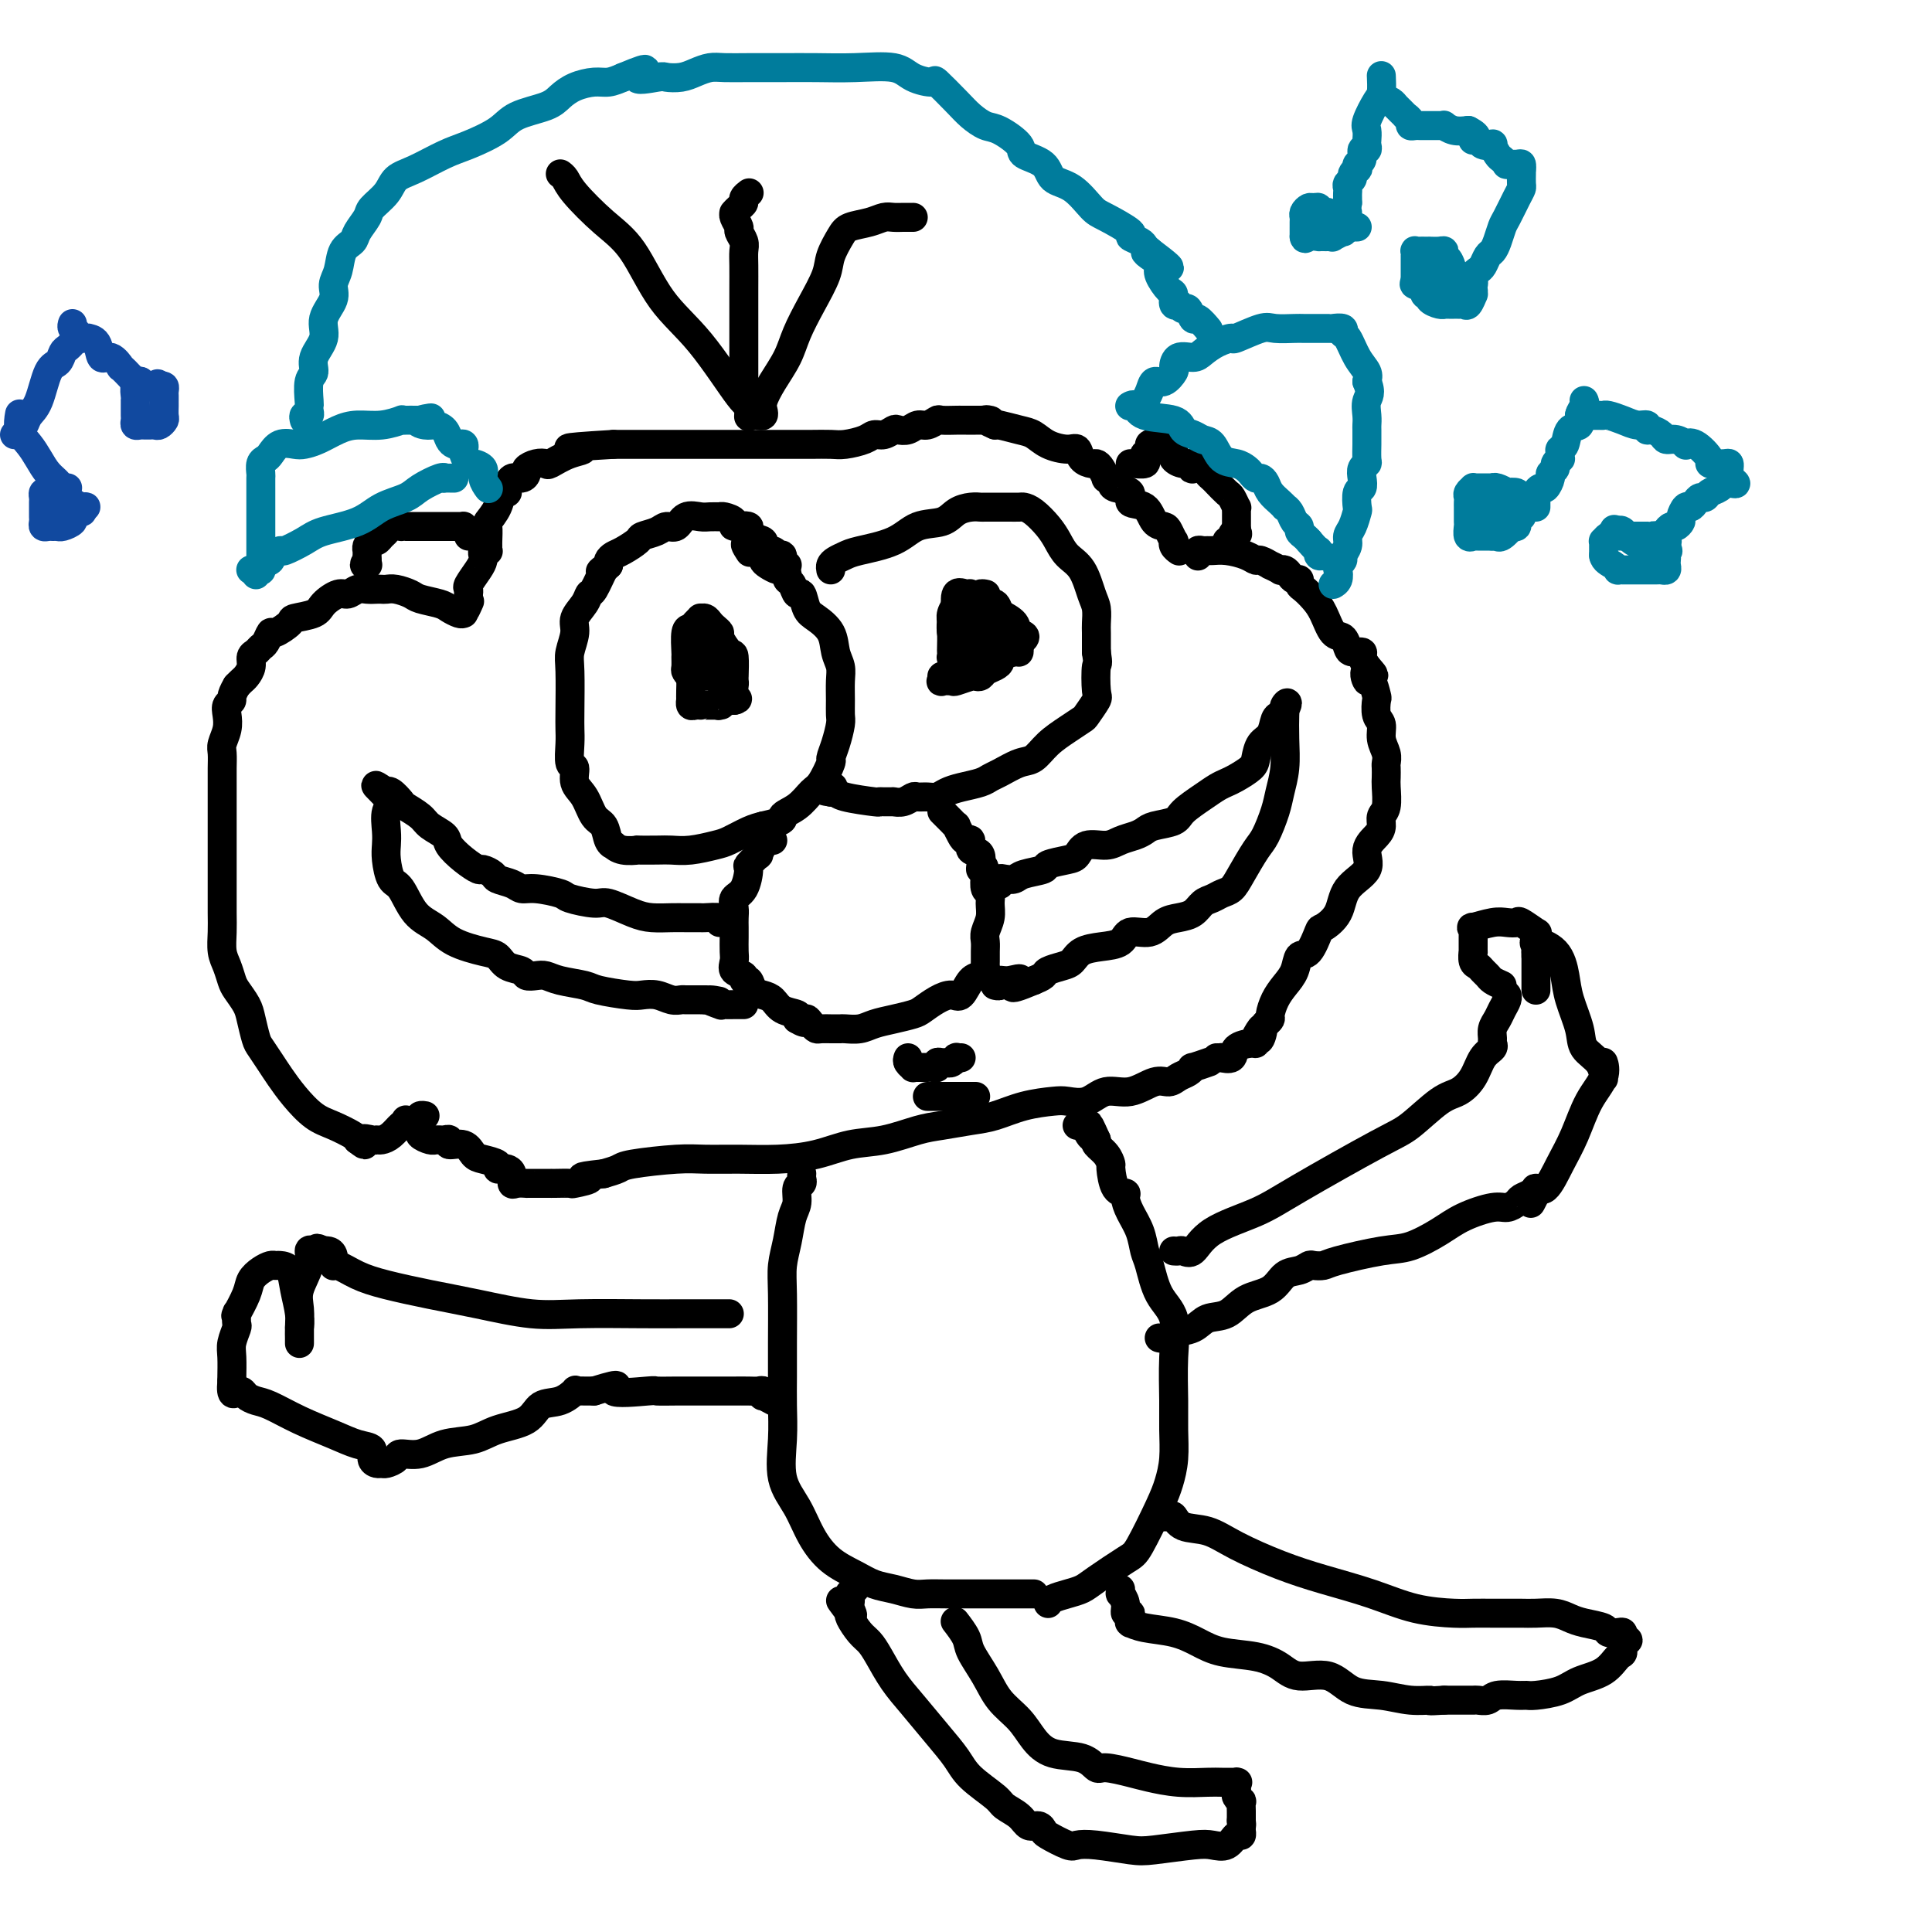 <svg viewBox='0 0 400 400' version='1.1' xmlns='http://www.w3.org/2000/svg' xmlns:xlink='http://www.w3.org/1999/xlink'><g fill='none' stroke='#000000' stroke-width='6' stroke-linecap='round' stroke-linejoin='round'><path d='M163,117c-0.450,0.236 -0.899,0.471 -1,0c-0.101,-0.471 0.148,-1.650 0,-2c-0.148,-0.350 -0.693,0.129 -1,0c-0.307,-0.129 -0.377,-0.865 -1,-1c-0.623,-0.135 -1.801,0.333 -2,0c-0.199,-0.333 0.579,-1.465 0,-2c-0.579,-0.535 -2.516,-0.473 -3,-1c-0.484,-0.527 0.483,-1.644 0,-2c-0.483,-0.356 -2.417,0.048 -3,0c-0.583,-0.048 0.185,-0.549 0,-1c-0.185,-0.451 -1.324,-0.853 -2,-1c-0.676,-0.147 -0.890,-0.039 -1,0c-0.110,0.039 -0.116,0.008 0,0c0.116,-0.008 0.355,0.006 0,0c-0.355,-0.006 -1.303,-0.030 -2,0c-0.697,0.030 -1.144,0.116 -2,0c-0.856,-0.116 -2.121,-0.434 -3,0c-0.879,0.434 -1.371,1.621 -2,2c-0.629,0.379 -1.393,-0.049 -2,0c-0.607,0.049 -1.055,0.576 -2,1c-0.945,0.424 -2.386,0.743 -3,1c-0.614,0.257 -0.399,0.450 -1,1c-0.601,0.550 -2.017,1.457 -3,2c-0.983,0.543 -1.534,0.723 -2,1c-0.466,0.277 -0.847,0.651 -1,1c-0.153,0.349 -0.076,0.675 0,1'/><path d='M126,117c-2.730,1.836 -1.556,1.425 -1,1c0.556,-0.425 0.495,-0.865 0,0c-0.495,0.865 -1.424,3.035 -2,4c-0.576,0.965 -0.799,0.727 -1,1c-0.201,0.273 -0.379,1.058 -1,2c-0.621,0.942 -1.683,2.041 -2,3c-0.317,0.959 0.111,1.779 0,3c-0.111,1.221 -0.762,2.842 -1,4c-0.238,1.158 -0.065,1.852 0,4c0.065,2.148 0.022,5.750 0,8c-0.022,2.250 -0.021,3.148 0,4c0.021,0.852 0.064,1.658 0,3c-0.064,1.342 -0.236,3.221 0,4c0.236,0.779 0.879,0.458 1,1c0.121,0.542 -0.280,1.945 0,3c0.280,1.055 1.242,1.761 2,3c0.758,1.239 1.312,3.010 2,4c0.688,0.990 1.509,1.197 2,2c0.491,0.803 0.652,2.201 1,3c0.348,0.799 0.885,0.999 1,1c0.115,0.001 -0.191,-0.196 0,0c0.191,0.196 0.879,0.784 2,1c1.121,0.216 2.675,0.059 3,0c0.325,-0.059 -0.579,-0.019 0,0c0.579,0.019 2.643,0.017 4,0c1.357,-0.017 2.008,-0.050 3,0c0.992,0.050 2.324,0.182 4,0c1.676,-0.182 3.697,-0.678 5,-1c1.303,-0.322 1.889,-0.471 3,-1c1.111,-0.529 2.746,-1.437 4,-2c1.254,-0.563 2.127,-0.782 3,-1'/><path d='M158,171c5.253,-1.150 3.884,-1.524 4,-2c0.116,-0.476 1.715,-1.054 3,-2c1.285,-0.946 2.256,-2.261 3,-3c0.744,-0.739 1.261,-0.901 2,-2c0.739,-1.099 1.701,-3.133 2,-4c0.299,-0.867 -0.063,-0.566 0,-1c0.063,-0.434 0.553,-1.603 1,-3c0.447,-1.397 0.853,-3.021 1,-4c0.147,-0.979 0.036,-1.314 0,-2c-0.036,-0.686 0.003,-1.723 0,-3c-0.003,-1.277 -0.049,-2.793 0,-4c0.049,-1.207 0.192,-2.103 0,-3c-0.192,-0.897 -0.720,-1.793 -1,-3c-0.280,-1.207 -0.313,-2.724 -1,-4c-0.687,-1.276 -2.029,-2.310 -3,-3c-0.971,-0.690 -1.571,-1.035 -2,-2c-0.429,-0.965 -0.689,-2.548 -1,-3c-0.311,-0.452 -0.675,0.229 -1,0c-0.325,-0.229 -0.611,-1.367 -1,-2c-0.389,-0.633 -0.881,-0.761 -1,-1c-0.119,-0.239 0.136,-0.589 0,-1c-0.136,-0.411 -0.663,-0.883 -1,-1c-0.337,-0.117 -0.486,0.123 -1,0c-0.514,-0.123 -1.395,-0.607 -2,-1c-0.605,-0.393 -0.935,-0.693 -1,-1c-0.065,-0.307 0.136,-0.621 0,-1c-0.136,-0.379 -0.610,-0.823 -1,-1c-0.390,-0.177 -0.695,-0.089 -1,0'/><path d='M156,114c-2.702,-2.631 -1.458,-0.708 -1,0c0.458,0.708 0.131,0.202 0,0c-0.131,-0.202 -0.065,-0.101 0,0'/><path d='M147,130c-0.309,0.033 -0.618,0.066 -1,0c-0.382,-0.066 -0.838,-0.232 -1,0c-0.162,0.232 -0.030,0.860 0,1c0.030,0.140 -0.044,-0.209 0,0c0.044,0.209 0.204,0.977 0,2c-0.204,1.023 -0.773,2.301 -1,3c-0.227,0.699 -0.113,0.820 0,1c0.113,0.180 0.227,0.420 0,1c-0.227,0.580 -0.793,1.499 -1,2c-0.207,0.501 -0.056,0.583 0,1c0.056,0.417 0.018,1.169 0,2c-0.018,0.831 -0.015,1.739 0,2c0.015,0.261 0.042,-0.126 0,0c-0.042,0.126 -0.154,0.766 0,1c0.154,0.234 0.574,0.063 1,0c0.426,-0.063 0.857,-0.017 1,0c0.143,0.017 -0.002,0.006 0,0c0.002,-0.006 0.151,-0.005 1,0c0.849,0.005 2.399,0.015 3,0c0.601,-0.015 0.252,-0.057 0,0c-0.252,0.057 -0.408,0.211 0,0c0.408,-0.211 1.379,-0.788 2,-1c0.621,-0.212 0.892,-0.061 1,0c0.108,0.061 0.054,0.030 0,0'/><path d='M152,145c1.392,-0.276 0.374,-0.467 0,-1c-0.374,-0.533 -0.102,-1.408 0,-2c0.102,-0.592 0.034,-0.901 0,-1c-0.034,-0.099 -0.033,0.013 0,-1c0.033,-1.013 0.097,-3.150 0,-4c-0.097,-0.850 -0.355,-0.413 -1,-1c-0.645,-0.587 -1.678,-2.200 -2,-3c-0.322,-0.800 0.067,-0.789 0,-1c-0.067,-0.211 -0.592,-0.646 -1,-1c-0.408,-0.354 -0.701,-0.628 -1,-1c-0.299,-0.372 -0.605,-0.842 -1,-1c-0.395,-0.158 -0.880,-0.004 -1,0c-0.120,0.004 0.126,-0.142 0,0c-0.126,0.142 -0.622,0.572 -1,1c-0.378,0.428 -0.637,0.854 -1,1c-0.363,0.146 -0.830,0.014 -1,1c-0.170,0.986 -0.042,3.091 0,4c0.042,0.909 -0.000,0.622 0,1c0.000,0.378 0.042,1.422 0,2c-0.042,0.578 -0.170,0.691 0,1c0.170,0.309 0.637,0.815 1,1c0.363,0.185 0.622,0.050 1,0c0.378,-0.050 0.874,-0.013 1,0c0.126,0.013 -0.120,0.004 0,0c0.120,-0.004 0.606,-0.002 1,0c0.394,0.002 0.697,0.004 1,0c0.303,-0.004 0.606,-0.015 1,0c0.394,0.015 0.879,0.056 1,0c0.121,-0.056 -0.121,-0.207 0,0c0.121,0.207 0.606,0.774 1,1c0.394,0.226 0.697,0.113 1,0'/><path d='M151,141c1.381,0.538 0.334,0.384 0,1c-0.334,0.616 0.046,2.003 0,2c-0.046,-0.003 -0.519,-1.397 -1,-2c-0.481,-0.603 -0.969,-0.415 -1,-1c-0.031,-0.585 0.394,-1.942 0,-3c-0.394,-1.058 -1.608,-1.815 -2,-2c-0.392,-0.185 0.039,0.202 0,0c-0.039,-0.202 -0.546,-0.993 -1,-1c-0.454,-0.007 -0.854,0.772 -1,1c-0.146,0.228 -0.039,-0.093 0,0c0.039,0.093 0.011,0.599 0,1c-0.011,0.401 -0.003,0.695 0,1c0.003,0.305 0.001,0.621 0,1c-0.001,0.379 -0.000,0.823 0,1c0.000,0.177 0.000,0.089 0,0'/><path d='M172,118c-0.064,-0.334 -0.128,-0.669 0,-1c0.128,-0.331 0.448,-0.660 1,-1c0.552,-0.340 1.338,-0.692 2,-1c0.662,-0.308 1.202,-0.572 3,-1c1.798,-0.428 4.855,-1.018 7,-2c2.145,-0.982 3.377,-2.354 5,-3c1.623,-0.646 3.637,-0.565 5,-1c1.363,-0.435 2.076,-1.384 3,-2c0.924,-0.616 2.061,-0.897 3,-1c0.939,-0.103 1.680,-0.028 2,0c0.320,0.028 0.217,0.007 1,0c0.783,-0.007 2.451,-0.002 3,0c0.549,0.002 -0.022,0.000 0,0c0.022,-0.000 0.638,0.001 1,0c0.362,-0.001 0.471,-0.005 1,0c0.529,0.005 1.479,0.021 2,0c0.521,-0.021 0.614,-0.077 1,0c0.386,0.077 1.066,0.286 2,1c0.934,0.714 2.124,1.931 3,3c0.876,1.069 1.440,1.990 2,3c0.560,1.010 1.117,2.109 2,3c0.883,0.891 2.093,1.574 3,3c0.907,1.426 1.511,3.595 2,5c0.489,1.405 0.863,2.047 1,3c0.137,0.953 0.037,2.218 0,3c-0.037,0.782 -0.011,1.081 0,2c0.011,0.919 0.005,2.460 0,4'/><path d='M227,135c0.472,3.026 0.153,2.091 0,3c-0.153,0.909 -0.140,3.660 0,5c0.140,1.340 0.407,1.267 0,2c-0.407,0.733 -1.488,2.270 -2,3c-0.512,0.730 -0.457,0.653 -1,1c-0.543,0.347 -1.686,1.119 -3,2c-1.314,0.881 -2.800,1.871 -4,3c-1.200,1.129 -2.116,2.396 -3,3c-0.884,0.604 -1.738,0.543 -3,1c-1.262,0.457 -2.933,1.432 -4,2c-1.067,0.568 -1.532,0.730 -2,1c-0.468,0.270 -0.940,0.647 -2,1c-1.060,0.353 -2.708,0.683 -4,1c-1.292,0.317 -2.229,0.620 -3,1c-0.771,0.380 -1.375,0.838 -2,1c-0.625,0.162 -1.271,0.029 -2,0c-0.729,-0.029 -1.540,0.045 -2,0c-0.460,-0.045 -0.567,-0.208 -1,0c-0.433,0.208 -1.191,0.788 -2,1c-0.809,0.212 -1.669,0.057 -2,0c-0.331,-0.057 -0.131,-0.015 0,0c0.131,0.015 0.195,0.005 0,0c-0.195,-0.005 -0.647,-0.004 -1,0c-0.353,0.004 -0.605,0.011 -1,0c-0.395,-0.011 -0.933,-0.042 -1,0c-0.067,0.042 0.336,0.155 -1,0c-1.336,-0.155 -4.410,-0.578 -6,-1c-1.590,-0.422 -1.697,-0.845 -2,-1c-0.303,-0.155 -0.801,-0.044 -1,0c-0.199,0.044 -0.100,0.022 0,0'/><path d='M172,164c-3.111,-0.378 -0.889,-0.822 0,-1c0.889,-0.178 0.444,-0.089 0,0'/><path d='M204,123c0.120,0.027 0.241,0.054 0,0c-0.241,-0.054 -0.842,-0.189 -1,0c-0.158,0.189 0.127,0.704 0,1c-0.127,0.296 -0.668,0.374 -1,1c-0.332,0.626 -0.457,1.799 -1,3c-0.543,1.201 -1.504,2.431 -2,4c-0.496,1.569 -0.527,3.478 -1,5c-0.473,1.522 -1.387,2.656 -2,3c-0.613,0.344 -0.923,-0.103 -1,0c-0.077,0.103 0.081,0.756 0,1c-0.081,0.244 -0.401,0.079 0,0c0.401,-0.079 1.522,-0.073 2,0c0.478,0.073 0.312,0.213 1,0c0.688,-0.213 2.229,-0.778 3,-1c0.771,-0.222 0.771,-0.101 1,0c0.229,0.101 0.685,0.182 1,0c0.315,-0.182 0.487,-0.627 1,-1c0.513,-0.373 1.367,-0.673 2,-1c0.633,-0.327 1.045,-0.679 1,-1c-0.045,-0.321 -0.548,-0.611 0,-1c0.548,-0.389 2.147,-0.877 3,-1c0.853,-0.123 0.960,0.121 1,0c0.040,-0.121 0.011,-0.606 0,-1c-0.011,-0.394 -0.006,-0.697 0,-1'/><path d='M211,133c2.339,-1.444 0.685,-1.553 0,-2c-0.685,-0.447 -0.402,-1.233 -1,-2c-0.598,-0.767 -2.077,-1.516 -3,-2c-0.923,-0.484 -1.291,-0.704 -2,-1c-0.709,-0.296 -1.761,-0.667 -2,-1c-0.239,-0.333 0.335,-0.628 0,-1c-0.335,-0.372 -1.579,-0.821 -2,-1c-0.421,-0.179 -0.021,-0.088 0,0c0.021,0.088 -0.338,0.173 -1,0c-0.662,-0.173 -1.627,-0.606 -2,0c-0.373,0.606 -0.152,2.250 0,3c0.152,0.750 0.237,0.606 0,1c-0.237,0.394 -0.795,1.325 -1,2c-0.205,0.675 -0.056,1.095 0,2c0.056,0.905 0.018,2.295 0,3c-0.018,0.705 -0.017,0.725 0,1c0.017,0.275 0.050,0.806 0,1c-0.050,0.194 -0.182,0.052 0,0c0.182,-0.052 0.679,-0.013 1,0c0.321,0.013 0.468,-0.001 1,0c0.532,0.001 1.451,0.015 2,0c0.549,-0.015 0.729,-0.059 1,0c0.271,0.059 0.633,0.222 1,0c0.367,-0.222 0.739,-0.830 1,-1c0.261,-0.170 0.410,0.099 1,0c0.590,-0.099 1.620,-0.565 2,-1c0.380,-0.435 0.108,-0.839 0,-1c-0.108,-0.161 -0.054,-0.081 0,0'/><path d='M207,133c1.774,-0.621 1.208,-1.672 1,-2c-0.208,-0.328 -0.059,0.068 0,0c0.059,-0.068 0.028,-0.600 0,-1c-0.028,-0.400 -0.053,-0.666 0,-1c0.053,-0.334 0.183,-0.734 0,-1c-0.183,-0.266 -0.680,-0.397 -1,-1c-0.320,-0.603 -0.465,-1.679 -1,-2c-0.535,-0.321 -1.461,0.114 -2,0c-0.539,-0.114 -0.689,-0.778 -1,-1c-0.311,-0.222 -0.781,-0.001 -1,0c-0.219,0.001 -0.188,-0.218 -1,0c-0.812,0.218 -2.467,0.872 -3,1c-0.533,0.128 0.057,-0.272 0,0c-0.057,0.272 -0.761,1.215 -1,2c-0.239,0.785 -0.012,1.412 0,2c0.012,0.588 -0.190,1.138 0,2c0.190,0.862 0.772,2.035 1,3c0.228,0.965 0.103,1.723 0,2c-0.103,0.277 -0.182,0.074 0,0c0.182,-0.074 0.627,-0.020 1,0c0.373,0.020 0.674,0.004 1,0c0.326,-0.004 0.676,0.002 1,0c0.324,-0.002 0.623,-0.014 1,0c0.377,0.014 0.833,0.054 1,0c0.167,-0.054 0.045,-0.202 0,-1c-0.045,-0.798 -0.012,-2.245 0,-3c0.012,-0.755 0.003,-0.819 0,-1c-0.003,-0.181 -0.001,-0.480 0,-1c0.001,-0.520 0.000,-1.260 0,-2'/><path d='M203,128c0.061,-1.230 0.212,-0.305 0,0c-0.212,0.305 -0.789,-0.009 -1,0c-0.211,0.009 -0.057,0.343 0,1c0.057,0.657 0.015,1.638 0,2c-0.015,0.362 -0.004,0.103 0,0c0.004,-0.103 0.002,-0.052 0,0'/><path d='M160,174c-0.312,0.035 -0.624,0.070 -1,0c-0.376,-0.070 -0.817,-0.245 -1,0c-0.183,0.245 -0.109,0.910 0,1c0.109,0.090 0.254,-0.396 0,0c-0.254,0.396 -0.907,1.675 -1,2c-0.093,0.325 0.374,-0.303 0,0c-0.374,0.303 -1.589,1.537 -2,2c-0.411,0.463 -0.019,0.154 0,1c0.019,0.846 -0.335,2.846 -1,4c-0.665,1.154 -1.642,1.463 -2,2c-0.358,0.537 -0.096,1.302 0,2c0.096,0.698 0.026,1.327 0,2c-0.026,0.673 -0.009,1.388 0,2c0.009,0.612 0.010,1.119 0,2c-0.010,0.881 -0.032,2.135 0,3c0.032,0.865 0.117,1.340 0,2c-0.117,0.660 -0.435,1.504 0,2c0.435,0.496 1.625,0.644 2,1c0.375,0.356 -0.065,0.920 0,1c0.065,0.080 0.635,-0.326 1,0c0.365,0.326 0.526,1.383 1,2c0.474,0.617 1.262,0.795 2,1c0.738,0.205 1.424,0.436 2,1c0.576,0.564 1.040,1.459 2,2c0.960,0.541 2.417,0.726 3,1c0.583,0.274 0.291,0.637 0,1'/><path d='M165,211c2.418,1.503 1.962,0.259 2,0c0.038,-0.259 0.571,0.466 1,1c0.429,0.534 0.755,0.875 1,1c0.245,0.125 0.408,0.033 1,0c0.592,-0.033 1.612,-0.009 2,0c0.388,0.009 0.144,0.002 0,0c-0.144,-0.002 -0.187,0.000 0,0c0.187,-0.000 0.605,-0.003 1,0c0.395,0.003 0.769,0.012 1,0c0.231,-0.012 0.321,-0.045 1,0c0.679,0.045 1.949,0.168 3,0c1.051,-0.168 1.884,-0.626 3,-1c1.116,-0.374 2.515,-0.665 4,-1c1.485,-0.335 3.055,-0.714 4,-1c0.945,-0.286 1.264,-0.479 2,-1c0.736,-0.521 1.888,-1.368 3,-2c1.112,-0.632 2.182,-1.048 3,-1c0.818,0.048 1.382,0.560 2,0c0.618,-0.560 1.290,-2.191 2,-3c0.710,-0.809 1.458,-0.797 2,-1c0.542,-0.203 0.878,-0.621 1,-1c0.122,-0.379 0.032,-0.720 0,-1c-0.032,-0.280 -0.005,-0.501 0,-1c0.005,-0.499 -0.013,-1.278 0,-2c0.013,-0.722 0.057,-1.388 0,-2c-0.057,-0.612 -0.215,-1.171 0,-2c0.215,-0.829 0.804,-1.929 1,-3c0.196,-1.071 0.001,-2.112 0,-3c-0.001,-0.888 0.192,-1.624 0,-2c-0.192,-0.376 -0.769,-0.393 -1,-1c-0.231,-0.607 -0.115,-1.803 0,-3'/><path d='M204,181c-0.260,-3.146 -0.910,-1.010 -1,-1c-0.090,0.010 0.380,-2.104 0,-3c-0.380,-0.896 -1.608,-0.574 -2,-1c-0.392,-0.426 0.054,-1.602 0,-2c-0.054,-0.398 -0.606,-0.019 -1,0c-0.394,0.019 -0.630,-0.323 -1,-1c-0.370,-0.677 -0.873,-1.688 -1,-2c-0.127,-0.312 0.124,0.074 0,0c-0.124,-0.074 -0.621,-0.607 -1,-1c-0.379,-0.393 -0.641,-0.644 -1,-1c-0.359,-0.356 -0.817,-0.816 -1,-1c-0.183,-0.184 -0.092,-0.092 0,0'/><path d='M207,183c0.016,0.112 0.032,0.223 0,0c-0.032,-0.223 -0.113,-0.781 0,-1c0.113,-0.219 0.419,-0.100 1,0c0.581,0.100 1.437,0.181 2,0c0.563,-0.181 0.833,-0.625 2,-1c1.167,-0.375 3.231,-0.683 4,-1c0.769,-0.317 0.243,-0.645 1,-1c0.757,-0.355 2.796,-0.739 4,-1c1.204,-0.261 1.572,-0.399 2,-1c0.428,-0.601 0.916,-1.667 2,-2c1.084,-0.333 2.763,0.065 4,0c1.237,-0.065 2.030,-0.594 3,-1c0.970,-0.406 2.117,-0.688 3,-1c0.883,-0.312 1.503,-0.653 2,-1c0.497,-0.347 0.871,-0.698 2,-1c1.129,-0.302 3.013,-0.553 4,-1c0.987,-0.447 1.078,-1.088 2,-2c0.922,-0.912 2.674,-2.093 4,-3c1.326,-0.907 2.225,-1.540 3,-2c0.775,-0.460 1.425,-0.746 2,-1c0.575,-0.254 1.075,-0.475 2,-1c0.925,-0.525 2.275,-1.352 3,-2c0.725,-0.648 0.824,-1.115 1,-2c0.176,-0.885 0.428,-2.187 1,-3c0.572,-0.813 1.463,-1.135 2,-2c0.537,-0.865 0.722,-2.271 1,-3c0.278,-0.729 0.651,-0.780 1,-1c0.349,-0.220 0.675,-0.610 1,-1'/><path d='M266,147c1.083,-2.143 0.291,-1.502 0,-1c-0.291,0.502 -0.081,0.865 0,1c0.081,0.135 0.034,0.043 0,1c-0.034,0.957 -0.054,2.963 0,5c0.054,2.037 0.181,4.104 0,6c-0.181,1.896 -0.671,3.620 -1,5c-0.329,1.380 -0.497,2.415 -1,4c-0.503,1.585 -1.342,3.720 -2,5c-0.658,1.280 -1.135,1.705 -2,3c-0.865,1.295 -2.119,3.459 -3,5c-0.881,1.541 -1.390,2.458 -2,3c-0.610,0.542 -1.321,0.709 -2,1c-0.679,0.291 -1.326,0.707 -2,1c-0.674,0.293 -1.375,0.465 -2,1c-0.625,0.535 -1.172,1.434 -2,2c-0.828,0.566 -1.935,0.799 -3,1c-1.065,0.201 -2.087,0.369 -3,1c-0.913,0.631 -1.718,1.726 -3,2c-1.282,0.274 -3.039,-0.274 -4,0c-0.961,0.274 -1.124,1.369 -2,2c-0.876,0.631 -2.466,0.799 -4,1c-1.534,0.201 -3.012,0.435 -4,1c-0.988,0.565 -1.486,1.461 -2,2c-0.514,0.539 -1.045,0.722 -2,1c-0.955,0.278 -2.334,0.652 -3,1c-0.666,0.348 -0.619,0.671 -1,1c-0.381,0.329 -1.191,0.665 -2,1'/><path d='M214,203c-6.935,2.935 -3.771,0.772 -3,0c0.771,-0.772 -0.851,-0.154 -2,0c-1.149,0.154 -1.823,-0.154 -2,0c-0.177,0.154 0.145,0.772 0,1c-0.145,0.228 -0.756,0.065 -1,0c-0.244,-0.065 -0.122,-0.033 0,0'/><path d='M149,191c0.329,-0.423 0.658,-0.845 0,-1c-0.658,-0.155 -2.304,-0.041 -3,0c-0.696,0.041 -0.442,0.009 -1,0c-0.558,-0.009 -1.928,0.004 -3,0c-1.072,-0.004 -1.845,-0.025 -3,0c-1.155,0.025 -2.692,0.095 -4,0c-1.308,-0.095 -2.388,-0.354 -4,-1c-1.612,-0.646 -3.754,-1.680 -5,-2c-1.246,-0.320 -1.594,0.073 -3,0c-1.406,-0.073 -3.870,-0.611 -5,-1c-1.130,-0.389 -0.926,-0.629 -2,-1c-1.074,-0.371 -3.424,-0.873 -5,-1c-1.576,-0.127 -2.377,0.119 -3,0c-0.623,-0.119 -1.069,-0.605 -2,-1c-0.931,-0.395 -2.349,-0.699 -3,-1c-0.651,-0.301 -0.536,-0.598 -1,-1c-0.464,-0.402 -1.509,-0.909 -2,-1c-0.491,-0.091 -0.429,0.232 -1,0c-0.571,-0.232 -1.776,-1.020 -3,-2c-1.224,-0.980 -2.468,-2.150 -3,-3c-0.532,-0.850 -0.351,-1.378 -1,-2c-0.649,-0.622 -2.128,-1.337 -3,-2c-0.872,-0.663 -1.137,-1.274 -2,-2c-0.863,-0.726 -2.322,-1.567 -3,-2c-0.678,-0.433 -0.573,-0.456 -1,-1c-0.427,-0.544 -1.384,-1.608 -2,-2c-0.616,-0.392 -0.890,-0.112 -1,0c-0.110,0.112 -0.055,0.056 0,0'/><path d='M80,164c-4.332,-2.995 -1.161,-0.484 0,1c1.161,1.484 0.314,1.939 0,3c-0.314,1.061 -0.093,2.729 0,4c0.093,1.271 0.057,2.147 0,3c-0.057,0.853 -0.136,1.684 0,3c0.136,1.316 0.487,3.119 1,4c0.513,0.881 1.187,0.842 2,2c0.813,1.158 1.765,3.514 3,5c1.235,1.486 2.752,2.104 4,3c1.248,0.896 2.226,2.071 4,3c1.774,0.929 4.344,1.612 6,2c1.656,0.388 2.397,0.483 3,1c0.603,0.517 1.067,1.458 2,2c0.933,0.542 2.334,0.684 3,1c0.666,0.316 0.598,0.806 1,1c0.402,0.194 1.273,0.093 2,0c0.727,-0.093 1.311,-0.179 2,0c0.689,0.179 1.482,0.623 3,1c1.518,0.377 3.760,0.689 5,1c1.240,0.311 1.476,0.623 3,1c1.524,0.377 4.335,0.819 6,1c1.665,0.181 2.185,0.101 3,0c0.815,-0.101 1.923,-0.223 3,0c1.077,0.223 2.121,0.792 3,1c0.879,0.208 1.594,0.056 2,0c0.406,-0.056 0.504,-0.015 1,0c0.496,0.015 1.391,0.004 2,0c0.609,-0.004 0.933,-0.001 1,0c0.067,0.001 -0.124,0.000 0,0c0.124,-0.000 0.562,-0.000 1,0'/><path d='M146,207c5.517,0.713 1.811,-0.005 1,0c-0.811,0.005 1.274,0.733 2,1c0.726,0.267 0.093,0.071 0,0c-0.093,-0.071 0.354,-0.019 1,0c0.646,0.019 1.493,0.005 2,0c0.507,-0.005 0.675,-0.001 1,0c0.325,0.001 0.807,0.000 1,0c0.193,-0.000 0.096,-0.000 0,0'/><path d='M96,127c-0.227,0.089 -0.454,0.179 -1,0c-0.546,-0.179 -1.410,-0.626 -2,-1c-0.590,-0.374 -0.907,-0.675 -2,-1c-1.093,-0.325 -2.961,-0.676 -4,-1c-1.039,-0.324 -1.247,-0.623 -2,-1c-0.753,-0.377 -2.050,-0.833 -3,-1c-0.950,-0.167 -1.553,-0.046 -2,0c-0.447,0.046 -0.739,0.016 -1,0c-0.261,-0.016 -0.491,-0.020 -1,0c-0.509,0.020 -1.295,0.064 -2,0c-0.705,-0.064 -1.327,-0.235 -2,0c-0.673,0.235 -1.396,0.875 -2,1c-0.604,0.125 -1.087,-0.266 -2,0c-0.913,0.266 -2.255,1.190 -3,2c-0.745,0.810 -0.892,1.508 -2,2c-1.108,0.492 -3.175,0.780 -4,1c-0.825,0.220 -0.406,0.374 -1,1c-0.594,0.626 -2.200,1.726 -3,2c-0.800,0.274 -0.793,-0.278 -1,0c-0.207,0.278 -0.629,1.387 -1,2c-0.371,0.613 -0.691,0.731 -1,1c-0.309,0.269 -0.608,0.688 -1,1c-0.392,0.312 -0.879,0.517 -1,1c-0.121,0.483 0.122,1.243 0,2c-0.122,0.757 -0.610,1.512 -1,2c-0.390,0.488 -0.683,0.711 -1,1c-0.317,0.289 -0.659,0.645 -1,1'/><path d='M49,142c-1.405,2.343 -0.916,2.701 -1,3c-0.084,0.299 -0.740,0.540 -1,1c-0.260,0.460 -0.122,1.137 0,2c0.122,0.863 0.229,1.910 0,3c-0.229,1.090 -0.793,2.224 -1,3c-0.207,0.776 -0.055,1.194 0,2c0.055,0.806 0.015,2.001 0,3c-0.015,0.999 -0.004,1.802 0,3c0.004,1.198 0.001,2.792 0,4c-0.001,1.208 -0.000,2.029 0,3c0.000,0.971 0.000,2.090 0,3c-0.000,0.910 0.000,1.611 0,3c-0.000,1.389 -0.001,3.467 0,5c0.001,1.533 0.003,2.521 0,4c-0.003,1.479 -0.012,3.450 0,5c0.012,1.550 0.044,2.679 0,4c-0.044,1.321 -0.163,2.832 0,4c0.163,1.168 0.607,1.991 1,3c0.393,1.009 0.735,2.203 1,3c0.265,0.797 0.451,1.196 1,2c0.549,0.804 1.460,2.014 2,3c0.540,0.986 0.710,1.747 1,3c0.290,1.253 0.699,2.999 1,4c0.301,1.001 0.495,1.259 1,2c0.505,0.741 1.320,1.966 2,3c0.680,1.034 1.226,1.877 2,3c0.774,1.123 1.776,2.525 3,4c1.224,1.475 2.668,3.024 4,4c1.332,0.976 2.551,1.378 4,2c1.449,0.622 3.128,1.463 4,2c0.872,0.537 0.936,0.768 1,1'/><path d='M74,236c2.594,2.011 1.079,0.537 1,0c-0.079,-0.537 1.278,-0.137 2,0c0.722,0.137 0.808,0.012 1,0c0.192,-0.012 0.489,0.087 1,0c0.511,-0.087 1.237,-0.362 2,-1c0.763,-0.638 1.564,-1.638 2,-2c0.436,-0.362 0.508,-0.087 1,0c0.492,0.087 1.403,-0.015 2,0c0.597,0.015 0.878,0.148 1,0c0.122,-0.148 0.084,-0.576 0,-1c-0.084,-0.424 -0.215,-0.845 0,-1c0.215,-0.155 0.776,-0.044 1,0c0.224,0.044 0.112,0.022 0,0'/><path d='M248,115c0.023,0.113 0.046,0.227 0,0c-0.046,-0.227 -0.162,-0.794 0,-1c0.162,-0.206 0.603,-0.053 1,0c0.397,0.053 0.751,0.004 1,0c0.249,-0.004 0.394,0.036 1,0c0.606,-0.036 1.673,-0.149 3,0c1.327,0.149 2.914,0.561 4,1c1.086,0.439 1.672,0.906 2,1c0.328,0.094 0.399,-0.185 1,0c0.601,0.185 1.733,0.833 2,1c0.267,0.167 -0.332,-0.149 0,0c0.332,0.149 1.594,0.762 2,1c0.406,0.238 -0.045,0.101 0,0c0.045,-0.101 0.586,-0.168 1,0c0.414,0.168 0.702,0.569 1,1c0.298,0.431 0.608,0.892 1,1c0.392,0.108 0.868,-0.135 1,0c0.132,0.135 -0.078,0.650 0,1c0.078,0.350 0.444,0.537 1,1c0.556,0.463 1.301,1.202 2,2c0.699,0.798 1.352,1.654 2,3c0.648,1.346 1.292,3.183 2,4c0.708,0.817 1.481,0.613 2,1c0.519,0.387 0.783,1.363 1,2c0.217,0.637 0.388,0.934 1,1c0.612,0.066 1.665,-0.097 2,0c0.335,0.097 -0.047,0.456 0,1c0.047,0.544 0.524,1.272 1,2'/><path d='M283,138c2.797,3.186 0.788,1.152 0,1c-0.788,-0.152 -0.356,1.577 0,2c0.356,0.423 0.635,-0.460 1,0c0.365,0.460 0.815,2.261 1,3c0.185,0.739 0.106,0.414 0,1c-0.106,0.586 -0.239,2.083 0,3c0.239,0.917 0.849,1.253 1,2c0.151,0.747 -0.155,1.905 0,3c0.155,1.095 0.773,2.125 1,3c0.227,0.875 0.062,1.593 0,2c-0.062,0.407 -0.020,0.504 0,1c0.020,0.496 0.020,1.393 0,2c-0.020,0.607 -0.059,0.924 0,2c0.059,1.076 0.218,2.909 0,4c-0.218,1.091 -0.811,1.439 -1,2c-0.189,0.561 0.027,1.334 0,2c-0.027,0.666 -0.295,1.224 -1,2c-0.705,0.776 -1.846,1.771 -2,3c-0.154,1.229 0.678,2.693 0,4c-0.678,1.307 -2.867,2.456 -4,4c-1.133,1.544 -1.211,3.483 -2,5c-0.789,1.517 -2.291,2.611 -3,3c-0.709,0.389 -0.627,0.071 -1,1c-0.373,0.929 -1.203,3.105 -2,4c-0.797,0.895 -1.563,0.509 -2,1c-0.437,0.491 -0.547,1.858 -1,3c-0.453,1.142 -1.248,2.060 -2,3c-0.752,0.940 -1.459,1.901 -2,3c-0.541,1.099 -0.915,2.334 -1,3c-0.085,0.666 0.119,0.762 0,1c-0.119,0.238 -0.559,0.619 -1,1'/><path d='M262,212c-3.956,6.449 -1.844,2.072 -1,1c0.844,-1.072 0.422,1.162 0,2c-0.422,0.838 -0.842,0.279 -1,0c-0.158,-0.279 -0.054,-0.277 0,0c0.054,0.277 0.059,0.831 0,1c-0.059,0.169 -0.183,-0.046 -1,0c-0.817,0.046 -2.328,0.352 -3,1c-0.672,0.648 -0.506,1.638 -1,2c-0.494,0.362 -1.648,0.097 -2,0c-0.352,-0.097 0.097,-0.026 0,0c-0.097,0.026 -0.742,0.007 -1,0c-0.258,-0.007 -0.129,-0.004 0,0'/><path d='M244,114c0.111,0.079 0.223,0.158 0,0c-0.223,-0.158 -0.780,-0.554 -1,-1c-0.220,-0.446 -0.104,-0.944 0,-1c0.104,-0.056 0.195,0.328 0,0c-0.195,-0.328 -0.677,-1.368 -1,-2c-0.323,-0.632 -0.486,-0.856 -1,-1c-0.514,-0.144 -1.378,-0.210 -2,-1c-0.622,-0.790 -1.003,-2.305 -2,-3c-0.997,-0.695 -2.611,-0.569 -3,-1c-0.389,-0.431 0.447,-1.420 0,-2c-0.447,-0.580 -2.175,-0.750 -3,-1c-0.825,-0.250 -0.746,-0.579 -1,-1c-0.254,-0.421 -0.841,-0.936 -1,-1c-0.159,-0.064 0.108,0.321 0,0c-0.108,-0.321 -0.592,-1.348 -1,-2c-0.408,-0.652 -0.740,-0.931 -1,-1c-0.260,-0.069 -0.446,0.071 -1,0c-0.554,-0.071 -1.474,-0.351 -2,-1c-0.526,-0.649 -0.656,-1.665 -1,-2c-0.344,-0.335 -0.901,0.012 -2,0c-1.099,-0.012 -2.739,-0.382 -4,-1c-1.261,-0.618 -2.142,-1.485 -3,-2c-0.858,-0.515 -1.693,-0.677 -3,-1c-1.307,-0.323 -3.088,-0.807 -4,-1c-0.912,-0.193 -0.956,-0.097 -1,0'/><path d='M206,88c-3.428,-1.464 -1.497,-1.124 -1,-1c0.497,0.124 -0.441,0.033 -1,0c-0.559,-0.033 -0.741,-0.009 -1,0c-0.259,0.009 -0.595,0.002 -1,0c-0.405,-0.002 -0.880,-0.001 -1,0c-0.120,0.001 0.115,0.000 0,0c-0.115,-0.000 -0.579,-0.001 -1,0c-0.421,0.001 -0.798,0.004 -1,0c-0.202,-0.004 -0.228,-0.016 -1,0c-0.772,0.016 -2.289,0.061 -3,0c-0.711,-0.061 -0.614,-0.226 -1,0c-0.386,0.226 -1.254,0.844 -2,1c-0.746,0.156 -1.368,-0.150 -2,0c-0.632,0.150 -1.272,0.758 -2,1c-0.728,0.242 -1.544,0.120 -2,0c-0.456,-0.120 -0.552,-0.239 -1,0c-0.448,0.239 -1.249,0.834 -2,1c-0.751,0.166 -1.454,-0.099 -2,0c-0.546,0.099 -0.937,0.562 -2,1c-1.063,0.438 -2.799,0.849 -4,1c-1.201,0.151 -1.869,0.040 -3,0c-1.131,-0.040 -2.726,-0.011 -4,0c-1.274,0.011 -2.227,0.003 -3,0c-0.773,-0.003 -1.367,-0.001 -3,0c-1.633,0.001 -4.306,0.000 -6,0c-1.694,-0.000 -2.409,-0.000 -4,0c-1.591,0.000 -4.059,0.000 -6,0c-1.941,-0.000 -3.355,-0.000 -5,0c-1.645,0.000 -3.520,0.000 -5,0c-1.480,-0.000 -2.566,-0.000 -4,0c-1.434,0.000 -3.217,0.000 -5,0'/><path d='M127,92c-13.748,0.817 -8.617,0.859 -7,1c1.617,0.141 -0.278,0.381 -2,1c-1.722,0.619 -3.270,1.619 -4,2c-0.730,0.381 -0.643,0.145 -1,0c-0.357,-0.145 -1.160,-0.198 -2,0c-0.840,0.198 -1.718,0.648 -2,1c-0.282,0.352 0.030,0.606 0,1c-0.030,0.394 -0.404,0.926 -1,1c-0.596,0.074 -1.415,-0.312 -2,0c-0.585,0.312 -0.935,1.320 -1,2c-0.065,0.680 0.154,1.031 0,1c-0.154,-0.031 -0.682,-0.442 -1,0c-0.318,0.442 -0.425,1.739 -1,3c-0.575,1.261 -1.619,2.485 -2,3c-0.381,0.515 -0.101,0.320 0,1c0.101,0.680 0.023,2.234 0,3c-0.023,0.766 0.008,0.745 0,1c-0.008,0.255 -0.055,0.786 0,1c0.055,0.214 0.211,0.113 0,0c-0.211,-0.113 -0.790,-0.236 -1,0c-0.210,0.236 -0.050,0.830 0,1c0.050,0.170 -0.011,-0.085 0,0c0.011,0.085 0.094,0.510 0,1c-0.094,0.490 -0.365,1.045 -1,2c-0.635,0.955 -1.634,2.311 -2,3c-0.366,0.689 -0.098,0.710 0,1c0.098,0.290 0.026,0.847 0,1c-0.026,0.153 -0.008,-0.099 0,0c0.008,0.099 0.004,0.550 0,1'/><path d='M97,124c-1.400,4.111 -0.400,1.889 0,1c0.400,-0.889 0.200,-0.444 0,0'/><path d='M155,86c-0.010,0.241 -0.021,0.482 0,0c0.021,-0.482 0.072,-1.685 0,-2c-0.072,-0.315 -0.267,0.260 -2,-2c-1.733,-2.260 -5.003,-7.354 -8,-11c-2.997,-3.646 -5.720,-5.845 -8,-9c-2.280,-3.155 -4.117,-7.266 -6,-10c-1.883,-2.734 -3.811,-4.092 -6,-6c-2.189,-1.908 -4.638,-4.367 -6,-6c-1.362,-1.633 -1.636,-2.440 -2,-3c-0.364,-0.560 -0.818,-0.874 -1,-1c-0.182,-0.126 -0.091,-0.063 0,0'/><path d='M157,86c0.412,0.076 0.824,0.153 1,0c0.176,-0.153 0.115,-0.535 0,-1c-0.115,-0.465 -0.285,-1.014 0,-2c0.285,-0.986 1.026,-2.409 2,-4c0.974,-1.591 2.182,-3.348 3,-5c0.818,-1.652 1.245,-3.198 2,-5c0.755,-1.802 1.839,-3.859 3,-6c1.161,-2.141 2.401,-4.366 3,-6c0.599,-1.634 0.559,-2.676 1,-4c0.441,-1.324 1.364,-2.929 2,-4c0.636,-1.071 0.986,-1.607 2,-2c1.014,-0.393 2.691,-0.641 4,-1c1.309,-0.359 2.249,-0.828 3,-1c0.751,-0.172 1.311,-0.046 2,0c0.689,0.046 1.505,0.012 2,0c0.495,-0.012 0.669,-0.003 1,0c0.331,0.003 0.820,0.001 1,0c0.180,-0.001 0.051,-0.000 0,0c-0.051,0.000 -0.026,0.000 0,0'/><path d='M154,83c0.000,-0.337 0.000,-0.674 0,-1c-0.000,-0.326 -0.000,-0.640 0,-1c0.000,-0.360 0.000,-0.764 0,-1c-0.000,-0.236 -0.000,-0.302 0,-1c0.000,-0.698 0.000,-2.028 0,-3c-0.000,-0.972 -0.000,-1.587 0,-3c0.000,-1.413 0.001,-3.624 0,-6c-0.001,-2.376 -0.004,-4.917 0,-7c0.004,-2.083 0.016,-3.709 0,-5c-0.016,-1.291 -0.061,-2.247 0,-3c0.061,-0.753 0.226,-1.302 0,-2c-0.226,-0.698 -0.845,-1.546 -1,-2c-0.155,-0.454 0.154,-0.513 0,-1c-0.154,-0.487 -0.771,-1.401 -1,-2c-0.229,-0.599 -0.072,-0.881 0,-1c0.072,-0.119 0.057,-0.073 0,0c-0.057,0.073 -0.155,0.173 0,0c0.155,-0.173 0.563,-0.621 1,-1c0.437,-0.379 0.902,-0.690 1,-1c0.098,-0.310 -0.169,-0.619 0,-1c0.169,-0.381 0.776,-0.833 1,-1c0.224,-0.167 0.064,-0.048 0,0c-0.064,0.048 -0.032,0.024 0,0'/><path d='M234,96c0.483,0.006 0.965,0.013 1,0c0.035,-0.013 -0.379,-0.045 0,0c0.379,0.045 1.551,0.166 2,0c0.449,-0.166 0.176,-0.619 0,-1c-0.176,-0.381 -0.253,-0.690 0,-1c0.253,-0.310 0.837,-0.622 1,-1c0.163,-0.378 -0.096,-0.822 0,-1c0.096,-0.178 0.548,-0.089 1,0'/><path d='M239,92c0.971,-0.662 0.900,-0.318 1,0c0.100,0.318 0.372,0.611 1,1c0.628,0.389 1.612,0.874 2,1c0.388,0.126 0.182,-0.106 0,0c-0.182,0.106 -0.338,0.550 0,1c0.338,0.450 1.169,0.904 2,1c0.831,0.096 1.661,-0.168 2,0c0.339,0.168 0.185,0.766 0,1c-0.185,0.234 -0.401,0.103 0,0c0.401,-0.103 1.421,-0.178 2,0c0.579,0.178 0.718,0.610 1,1c0.282,0.390 0.706,0.739 1,1c0.294,0.261 0.457,0.433 1,1c0.543,0.567 1.466,1.528 2,2c0.534,0.472 0.679,0.454 1,1c0.321,0.546 0.818,1.657 1,2c0.182,0.343 0.049,-0.080 0,0c-0.049,0.080 -0.013,0.665 0,1c0.013,0.335 0.004,0.420 0,1c-0.004,0.580 -0.001,1.656 0,2c0.001,0.344 0.000,-0.045 0,0c-0.000,0.045 -0.000,0.522 0,1'/><path d='M256,110c0.374,1.193 0.310,0.176 0,0c-0.310,-0.176 -0.867,0.489 -1,1c-0.133,0.511 0.156,0.868 0,1c-0.156,0.132 -0.759,0.038 -1,0c-0.241,-0.038 -0.121,-0.019 0,0'/><path d='M97,111c0.117,-0.309 0.235,-0.619 0,-1c-0.235,-0.381 -0.822,-0.834 -1,-1c-0.178,-0.166 0.055,-0.044 0,0c-0.055,0.044 -0.396,0.012 -1,0c-0.604,-0.012 -1.470,-0.003 -2,0c-0.530,0.003 -0.724,0.001 -1,0c-0.276,-0.001 -0.633,-0.000 -1,0c-0.367,0.000 -0.742,0.000 -1,0c-0.258,-0.000 -0.398,-0.000 -1,0c-0.602,0.000 -1.667,0.000 -2,0c-0.333,-0.000 0.064,-0.000 0,0c-0.064,0.000 -0.590,0.000 -1,0c-0.410,-0.000 -0.705,-0.001 -1,0c-0.295,0.001 -0.590,0.003 -1,0c-0.410,-0.003 -0.936,-0.012 -1,0c-0.064,0.012 0.334,0.046 0,0c-0.334,-0.046 -1.399,-0.171 -2,0c-0.601,0.171 -0.739,0.637 -1,1c-0.261,0.363 -0.644,0.623 -1,1c-0.356,0.377 -0.684,0.870 -1,1c-0.316,0.130 -0.621,-0.105 -1,0c-0.379,0.105 -0.834,0.549 -1,1c-0.166,0.451 -0.045,0.908 0,1c0.045,0.092 0.012,-0.182 0,0c-0.012,0.182 -0.003,0.818 0,1c0.003,0.182 0.001,-0.091 0,0c-0.001,0.091 -0.000,0.545 0,1'/><path d='M76,116c-1.089,1.311 -0.311,1.089 0,1c0.311,-0.089 0.156,-0.044 0,0'/></g>
<g fill='none' stroke='#007C9C' stroke-width='6' stroke-linecap='round' stroke-linejoin='round'><path d='M234,84c-0.098,0.056 -0.196,0.113 0,0c0.196,-0.113 0.685,-0.395 1,0c0.315,0.395 0.454,1.468 2,2c1.546,0.532 4.497,0.522 6,1c1.503,0.478 1.556,1.445 2,2c0.444,0.555 1.277,0.698 2,1c0.723,0.302 1.335,0.764 2,1c0.665,0.236 1.382,0.248 2,1c0.618,0.752 1.135,2.244 2,3c0.865,0.756 2.077,0.776 3,1c0.923,0.224 1.557,0.651 2,1c0.443,0.349 0.695,0.621 1,1c0.305,0.379 0.663,0.864 1,1c0.337,0.136 0.655,-0.079 1,0c0.345,0.079 0.719,0.451 1,1c0.281,0.549 0.471,1.273 1,2c0.529,0.727 1.398,1.455 2,2c0.602,0.545 0.936,0.905 1,1c0.064,0.095 -0.141,-0.077 0,0c0.141,0.077 0.629,0.402 1,1c0.371,0.598 0.624,1.470 1,2c0.376,0.530 0.874,0.719 1,1c0.126,0.281 -0.120,0.652 0,1c0.120,0.348 0.606,0.671 1,1c0.394,0.329 0.697,0.665 1,1'/><path d='M271,112c1.861,2.249 2.014,1.871 2,2c-0.014,0.129 -0.196,0.766 0,1c0.196,0.234 0.770,0.067 1,0c0.230,-0.067 0.115,-0.033 0,0'/><path d='M237,83c-0.095,0.162 -0.190,0.323 0,0c0.190,-0.323 0.663,-1.132 1,-2c0.337,-0.868 0.536,-1.795 1,-2c0.464,-0.205 1.192,0.314 2,0c0.808,-0.314 1.696,-1.459 2,-2c0.304,-0.541 0.023,-0.477 0,-1c-0.023,-0.523 0.212,-1.633 1,-2c0.788,-0.367 2.130,0.009 3,0c0.870,-0.009 1.269,-0.402 2,-1c0.731,-0.598 1.793,-1.400 3,-2c1.207,-0.600 2.558,-0.998 3,-1c0.442,-0.002 -0.024,0.392 1,0c1.024,-0.392 3.539,-1.569 5,-2c1.461,-0.431 1.869,-0.115 3,0c1.131,0.115 2.985,0.031 4,0c1.015,-0.031 1.190,-0.008 2,0c0.810,0.008 2.253,0.003 3,0c0.747,-0.003 0.796,-0.002 1,0c0.204,0.002 0.562,0.004 1,0c0.438,-0.004 0.957,-0.015 1,0c0.043,0.015 -0.389,0.055 0,0c0.389,-0.055 1.600,-0.205 2,0c0.400,0.205 -0.012,0.765 0,1c0.012,0.235 0.446,0.146 1,1c0.554,0.854 1.226,2.653 2,4c0.774,1.347 1.650,2.242 2,3c0.350,0.758 0.175,1.379 0,2'/><path d='M283,79c1.083,2.456 0.290,3.096 0,4c-0.290,0.904 -0.078,2.071 0,3c0.078,0.929 0.021,1.618 0,2c-0.021,0.382 -0.005,0.456 0,1c0.005,0.544 -0.002,1.560 0,2c0.002,0.440 0.014,0.306 0,1c-0.014,0.694 -0.055,2.218 0,3c0.055,0.782 0.207,0.823 0,1c-0.207,0.177 -0.774,0.489 -1,1c-0.226,0.511 -0.112,1.220 0,2c0.112,0.780 0.224,1.630 0,2c-0.224,0.370 -0.782,0.259 -1,1c-0.218,0.741 -0.096,2.334 0,3c0.096,0.666 0.165,0.406 0,1c-0.165,0.594 -0.565,2.043 -1,3c-0.435,0.957 -0.905,1.423 -1,2c-0.095,0.577 0.184,1.267 0,2c-0.184,0.733 -0.833,1.509 -1,2c-0.167,0.491 0.148,0.695 0,1c-0.148,0.305 -0.758,0.709 -1,1c-0.242,0.291 -0.116,0.470 0,1c0.116,0.530 0.224,1.412 0,2c-0.224,0.588 -0.778,0.882 -1,1c-0.222,0.118 -0.111,0.059 0,0'/><path d='M94,99c-0.847,-0.013 -1.695,-0.025 -2,0c-0.305,0.025 -0.069,0.089 0,0c0.069,-0.089 -0.029,-0.329 -1,0c-0.971,0.329 -2.816,1.229 -4,2c-1.184,0.771 -1.708,1.413 -3,2c-1.292,0.587 -3.352,1.118 -5,2c-1.648,0.882 -2.884,2.116 -5,3c-2.116,0.884 -5.111,1.417 -7,2c-1.889,0.583 -2.672,1.217 -4,2c-1.328,0.783 -3.200,1.715 -4,2c-0.800,0.285 -0.529,-0.078 -1,0c-0.471,0.078 -1.685,0.595 -2,1c-0.315,0.405 0.269,0.697 0,1c-0.269,0.303 -1.393,0.617 -2,1c-0.607,0.383 -0.699,0.835 -1,1c-0.301,0.165 -0.813,0.044 -1,0c-0.187,-0.044 -0.050,-0.012 0,0c0.050,0.012 0.014,0.003 0,0c-0.014,-0.003 -0.007,-0.002 0,0'/><path d='M53,119c0.423,-0.477 0.845,-0.953 1,-1c0.155,-0.047 0.041,0.336 0,0c-0.041,-0.336 -0.011,-1.392 0,-2c0.011,-0.608 0.003,-0.768 0,-1c-0.003,-0.232 -0.001,-0.536 0,-1c0.001,-0.464 0.000,-1.088 0,-2c-0.000,-0.912 -0.000,-2.113 0,-3c0.000,-0.887 -0.000,-1.460 0,-2c0.000,-0.540 0.000,-1.047 0,-2c-0.000,-0.953 -0.001,-2.353 0,-3c0.001,-0.647 0.003,-0.541 0,-1c-0.003,-0.459 -0.013,-1.484 0,-2c0.013,-0.516 0.047,-0.524 0,-1c-0.047,-0.476 -0.174,-1.420 0,-2c0.174,-0.580 0.651,-0.796 1,-1c0.349,-0.204 0.571,-0.396 1,-1c0.429,-0.604 1.066,-1.618 2,-2c0.934,-0.382 2.167,-0.131 3,0c0.833,0.131 1.268,0.141 2,0c0.732,-0.141 1.763,-0.434 3,-1c1.237,-0.566 2.681,-1.406 4,-2c1.319,-0.594 2.513,-0.944 4,-1c1.487,-0.056 3.267,0.181 5,0c1.733,-0.181 3.420,-0.781 4,-1c0.580,-0.219 0.052,-0.059 0,0c-0.052,0.059 0.371,0.016 1,0c0.629,-0.016 1.466,-0.005 2,0c0.534,0.005 0.767,0.002 1,0'/><path d='M87,87c4.450,-0.837 1.076,-0.428 0,0c-1.076,0.428 0.145,0.875 1,1c0.855,0.125 1.342,-0.071 2,0c0.658,0.071 1.486,0.411 2,1c0.514,0.589 0.712,1.429 1,2c0.288,0.571 0.665,0.873 1,1c0.335,0.127 0.629,0.080 1,0c0.371,-0.080 0.819,-0.194 1,0c0.181,0.194 0.095,0.695 0,1c-0.095,0.305 -0.198,0.413 0,1c0.198,0.587 0.698,1.653 1,2c0.302,0.347 0.407,-0.026 1,0c0.593,0.026 1.676,0.452 2,1c0.324,0.548 -0.109,1.219 0,2c0.109,0.781 0.760,1.672 1,2c0.240,0.328 0.069,0.094 0,0c-0.069,-0.094 -0.034,-0.047 0,0'/><path d='M63,87c-0.113,-0.445 -0.226,-0.890 0,-1c0.226,-0.110 0.791,0.115 1,0c0.209,-0.115 0.060,-0.568 0,-1c-0.060,-0.432 -0.032,-0.842 0,-1c0.032,-0.158 0.069,-0.065 0,-1c-0.069,-0.935 -0.245,-2.900 0,-4c0.245,-1.100 0.911,-1.337 1,-2c0.089,-0.663 -0.397,-1.752 0,-3c0.397,-1.248 1.679,-2.654 2,-4c0.321,-1.346 -0.318,-2.633 0,-4c0.318,-1.367 1.595,-2.814 2,-4c0.405,-1.186 -0.061,-2.113 0,-3c0.061,-0.887 0.651,-1.736 1,-3c0.349,-1.264 0.459,-2.943 1,-4c0.541,-1.057 1.514,-1.493 2,-2c0.486,-0.507 0.485,-1.084 1,-2c0.515,-0.916 1.545,-2.170 2,-3c0.455,-0.830 0.333,-1.238 1,-2c0.667,-0.762 2.122,-1.880 3,-3c0.878,-1.120 1.180,-2.242 2,-3c0.820,-0.758 2.159,-1.151 4,-2c1.841,-0.849 4.184,-2.153 6,-3c1.816,-0.847 3.105,-1.238 5,-2c1.895,-0.762 4.397,-1.895 6,-3c1.603,-1.105 2.309,-2.181 4,-3c1.691,-0.819 4.367,-1.382 6,-2c1.633,-0.618 2.222,-1.293 3,-2c0.778,-0.707 1.745,-1.447 3,-2c1.255,-0.553 2.800,-0.918 4,-1c1.200,-0.082 2.057,0.119 3,0c0.943,-0.119 1.971,-0.560 3,-1'/><path d='M129,16c7.730,-3.250 3.554,-0.873 3,0c-0.554,0.873 2.512,0.244 4,0c1.488,-0.244 1.398,-0.104 2,0c0.602,0.104 1.898,0.171 3,0c1.102,-0.171 2.011,-0.582 3,-1c0.989,-0.418 2.057,-0.844 3,-1c0.943,-0.156 1.760,-0.041 3,0c1.240,0.041 2.902,0.009 5,0c2.098,-0.009 4.632,0.004 7,0c2.368,-0.004 4.569,-0.025 7,0c2.431,0.025 5.093,0.094 8,0c2.907,-0.094 6.060,-0.352 8,0c1.940,0.352 2.669,1.315 4,2c1.331,0.685 3.266,1.091 4,1c0.734,-0.091 0.267,-0.678 1,0c0.733,0.678 2.667,2.622 4,4c1.333,1.378 2.066,2.190 3,3c0.934,0.810 2.068,1.619 3,2c0.932,0.381 1.662,0.333 3,1c1.338,0.667 3.284,2.049 4,3c0.716,0.951 0.201,1.470 1,2c0.799,0.530 2.910,1.071 4,2c1.090,0.929 1.159,2.245 2,3c0.841,0.755 2.454,0.948 4,2c1.546,1.052 3.023,2.964 4,4c0.977,1.036 1.452,1.195 3,2c1.548,0.805 4.169,2.257 5,3c0.831,0.743 -0.128,0.776 0,1c0.128,0.224 1.342,0.637 2,1c0.658,0.363 0.759,0.675 1,1c0.241,0.325 0.620,0.662 1,1'/><path d='M238,52c8.157,6.132 2.048,2.463 0,1c-2.048,-1.463 -0.037,-0.720 1,0c1.037,0.720 1.100,1.416 1,2c-0.100,0.584 -0.363,1.057 0,2c0.363,0.943 1.350,2.357 2,3c0.650,0.643 0.962,0.516 1,1c0.038,0.484 -0.197,1.577 0,2c0.197,0.423 0.827,0.174 1,0c0.173,-0.174 -0.109,-0.273 0,0c0.109,0.273 0.611,0.918 1,1c0.389,0.082 0.664,-0.398 1,0c0.336,0.398 0.731,1.676 1,2c0.269,0.324 0.412,-0.305 1,0c0.588,0.305 1.620,1.544 2,2c0.380,0.456 0.109,0.130 0,0c-0.109,-0.130 -0.054,-0.065 0,0'/><path d='M286,16c-0.014,-0.308 -0.028,-0.617 0,0c0.028,0.617 0.099,2.158 0,3c-0.099,0.842 -0.366,0.985 -1,2c-0.634,1.015 -1.633,2.903 -2,4c-0.367,1.097 -0.102,1.402 0,2c0.102,0.598 0.043,1.487 0,2c-0.043,0.513 -0.068,0.648 0,1c0.068,0.352 0.228,0.921 0,1c-0.228,0.079 -0.845,-0.334 -1,0c-0.155,0.334 0.150,1.413 0,2c-0.150,0.587 -0.757,0.682 -1,1c-0.243,0.318 -0.121,0.859 0,1c0.121,0.141 0.243,-0.117 0,0c-0.243,0.117 -0.850,0.609 -1,1c-0.150,0.391 0.156,0.682 0,1c-0.156,0.318 -0.774,0.663 -1,1c-0.226,0.337 -0.061,0.668 0,1c0.061,0.332 0.016,0.666 0,1c-0.016,0.334 -0.005,0.667 0,1c0.005,0.333 0.002,0.667 0,1'/><path d='M279,42c-1.309,4.472 -1.083,2.652 -1,2c0.083,-0.652 0.022,-0.136 0,0c-0.022,0.136 -0.006,-0.108 0,0c0.006,0.108 0.002,0.568 0,1c-0.002,0.432 -0.000,0.838 0,1c0.000,0.162 0.000,0.081 0,0'/><path d='M281,47c-0.300,-0.000 -0.600,-0.000 -1,0c-0.400,0.000 -0.899,0.001 -1,0c-0.101,-0.001 0.197,-0.003 0,0c-0.197,0.003 -0.889,0.012 -1,0c-0.111,-0.012 0.360,-0.046 0,0c-0.360,0.046 -1.551,0.170 -2,0c-0.449,-0.170 -0.158,-0.634 0,-1c0.158,-0.366 0.182,-0.633 0,-1c-0.182,-0.367 -0.570,-0.834 -1,-1c-0.430,-0.166 -0.903,-0.030 -1,0c-0.097,0.030 0.181,-0.045 0,0c-0.181,0.045 -0.823,0.211 -1,0c-0.177,-0.211 0.110,-0.800 0,-1c-0.110,-0.200 -0.618,-0.012 -1,0c-0.382,0.012 -0.638,-0.150 -1,0c-0.362,0.150 -0.829,0.614 -1,1c-0.171,0.386 -0.046,0.695 0,1c0.046,0.305 0.012,0.607 0,1c-0.012,0.393 -0.003,0.879 0,1c0.003,0.121 0.001,-0.121 0,0c-0.001,0.121 -0.000,0.606 0,1c0.000,0.394 0.000,0.697 0,1'/><path d='M270,49c0.102,0.774 0.355,0.207 1,0c0.645,-0.207 1.680,-0.056 2,0c0.320,0.056 -0.074,0.016 0,0c0.074,-0.016 0.616,-0.008 1,0c0.384,0.008 0.611,0.017 1,0c0.389,-0.017 0.942,-0.061 1,0c0.058,0.061 -0.378,0.227 0,0c0.378,-0.227 1.569,-0.849 2,-1c0.431,-0.151 0.101,0.167 0,0c-0.101,-0.167 0.025,-0.819 0,-1c-0.025,-0.181 -0.203,0.109 0,0c0.203,-0.109 0.786,-0.618 1,-1c0.214,-0.382 0.057,-0.639 0,-1c-0.057,-0.361 -0.015,-0.828 0,-1c0.015,-0.172 0.004,-0.049 0,0c-0.004,0.049 -0.002,0.025 0,0'/><path d='M287,21c0.304,-0.119 0.607,-0.238 1,0c0.393,0.238 0.875,0.834 1,1c0.125,0.166 -0.106,-0.096 0,0c0.106,0.096 0.549,0.551 1,1c0.451,0.449 0.908,0.891 1,1c0.092,0.109 -0.183,-0.114 0,0c0.183,0.114 0.822,0.567 1,1c0.178,0.433 -0.106,0.848 0,1c0.106,0.152 0.603,0.041 1,0c0.397,-0.041 0.694,-0.011 1,0c0.306,0.011 0.621,0.003 1,0c0.379,-0.003 0.822,-0.001 1,0c0.178,0.001 0.090,0.000 0,0c-0.090,-0.000 -0.183,-0.001 0,0c0.183,0.001 0.643,0.004 1,0c0.357,-0.004 0.612,-0.015 1,0c0.388,0.015 0.908,0.056 1,0c0.092,-0.056 -0.244,-0.207 0,0c0.244,0.207 1.070,0.774 2,1c0.930,0.226 1.965,0.113 3,0'/><path d='M304,27c2.803,1.397 1.311,1.889 1,2c-0.311,0.111 0.561,-0.160 1,0c0.439,0.160 0.446,0.749 1,1c0.554,0.251 1.655,0.162 2,0c0.345,-0.162 -0.067,-0.397 0,0c0.067,0.397 0.613,1.427 1,2c0.387,0.573 0.615,0.688 1,1c0.385,0.312 0.926,0.819 1,1c0.074,0.181 -0.320,0.035 0,0c0.320,-0.035 1.354,0.042 2,0c0.646,-0.042 0.905,-0.204 1,0c0.095,0.204 0.027,0.772 0,1c-0.027,0.228 -0.014,0.114 0,0'/><path d='M315,35c-0.001,-0.058 -0.002,-0.117 0,0c0.002,0.117 0.008,0.409 0,1c-0.008,0.591 -0.029,1.480 0,2c0.029,0.520 0.110,0.671 0,1c-0.110,0.329 -0.411,0.838 -1,2c-0.589,1.162 -1.467,2.979 -2,4c-0.533,1.021 -0.720,1.247 -1,2c-0.280,0.753 -0.652,2.033 -1,3c-0.348,0.967 -0.671,1.621 -1,2c-0.329,0.379 -0.663,0.483 -1,1c-0.337,0.517 -0.678,1.448 -1,2c-0.322,0.552 -0.625,0.726 -1,1c-0.375,0.274 -0.821,0.647 -1,1c-0.179,0.353 -0.090,0.687 0,1c0.090,0.313 0.182,0.606 0,1c-0.182,0.394 -0.637,0.890 -1,1c-0.363,0.110 -0.633,-0.166 -1,0c-0.367,0.166 -0.829,0.776 -1,1c-0.171,0.224 -0.049,0.064 0,0c0.049,-0.064 0.024,-0.032 0,0'/><path d='M301,61c-0.002,0.055 -0.003,0.109 0,0c0.003,-0.109 0.011,-0.382 0,-1c-0.011,-0.618 -0.041,-1.581 0,-2c0.041,-0.419 0.153,-0.294 0,-1c-0.153,-0.706 -0.571,-2.242 -1,-3c-0.429,-0.758 -0.871,-0.739 -1,-1c-0.129,-0.261 0.053,-0.802 0,-1c-0.053,-0.198 -0.343,-0.053 -1,0c-0.657,0.053 -1.682,0.015 -2,0c-0.318,-0.015 0.073,-0.005 0,0c-0.073,0.005 -0.608,0.005 -1,0c-0.392,-0.005 -0.641,-0.016 -1,0c-0.359,0.016 -0.828,0.060 -1,0c-0.172,-0.060 -0.046,-0.224 0,0c0.046,0.224 0.012,0.837 0,1c-0.012,0.163 -0.003,-0.125 0,0c0.003,0.125 0.001,0.662 0,1c-0.001,0.338 -0.000,0.476 0,1c0.000,0.524 0.000,1.436 0,2c-0.000,0.564 -0.000,0.782 0,1'/><path d='M293,58c-0.126,0.802 -0.442,0.806 0,1c0.442,0.194 1.642,0.578 2,1c0.358,0.422 -0.124,0.884 0,1c0.124,0.116 0.856,-0.112 1,0c0.144,0.112 -0.298,0.566 0,1c0.298,0.434 1.338,0.848 2,1c0.662,0.152 0.947,0.041 1,0c0.053,-0.041 -0.125,-0.011 0,0c0.125,0.011 0.555,0.003 1,0c0.445,-0.003 0.907,-0.001 1,0c0.093,0.001 -0.183,0.002 0,0c0.183,-0.002 0.823,-0.008 1,0c0.177,0.008 -0.111,0.031 0,0c0.111,-0.031 0.619,-0.117 1,0c0.381,0.117 0.635,0.436 1,0c0.365,-0.436 0.839,-1.626 1,-2c0.161,-0.374 0.007,0.070 0,0c-0.007,-0.070 0.132,-0.653 0,-1c-0.132,-0.347 -0.536,-0.457 -1,-1c-0.464,-0.543 -0.989,-1.518 -2,-2c-1.011,-0.482 -2.508,-0.469 -3,-1c-0.492,-0.531 0.021,-1.604 0,-2c-0.021,-0.396 -0.578,-0.113 -1,0c-0.422,0.113 -0.711,0.057 -1,0'/><path d='M297,54c-1.464,-0.915 -1.124,-0.203 -1,0c0.124,0.203 0.033,-0.103 0,0c-0.033,0.103 -0.009,0.616 0,1c0.009,0.384 0.002,0.639 0,1c-0.002,0.361 -0.001,0.829 0,1c0.001,0.171 0.000,0.046 0,0c-0.000,-0.046 -0.000,-0.013 0,0c0.000,0.013 0.000,0.007 0,0'/><path d='M328,83c-0.034,-0.068 -0.069,-0.137 0,0c0.069,0.137 0.240,0.478 0,1c-0.240,0.522 -0.891,1.225 -1,2c-0.109,0.775 0.325,1.622 0,2c-0.325,0.378 -1.408,0.287 -2,1c-0.592,0.713 -0.693,2.229 -1,3c-0.307,0.771 -0.818,0.798 -1,1c-0.182,0.202 -0.034,0.579 0,1c0.034,0.421 -0.048,0.887 0,1c0.048,0.113 0.224,-0.126 0,0c-0.224,0.126 -0.848,0.616 -1,1c-0.152,0.384 0.167,0.662 0,1c-0.167,0.338 -0.819,0.734 -1,1c-0.181,0.266 0.109,0.400 0,1c-0.109,0.600 -0.618,1.666 -1,2c-0.382,0.334 -0.638,-0.064 -1,0c-0.362,0.064 -0.829,0.592 -1,1c-0.171,0.408 -0.046,0.698 0,1c0.046,0.302 0.012,0.617 0,1c-0.012,0.383 -0.003,0.835 0,1c0.003,0.165 0.001,0.045 0,0c-0.001,-0.045 -0.000,-0.013 0,0c0.000,0.013 0.000,0.006 0,0'/><path d='M327,86c0.506,-0.000 1.013,-0.001 1,0c-0.013,0.001 -0.545,0.003 0,0c0.545,-0.003 2.165,-0.011 3,0c0.835,0.011 0.883,0.040 1,0c0.117,-0.040 0.304,-0.150 1,0c0.696,0.150 1.901,0.561 3,1c1.099,0.439 2.091,0.905 3,1c0.909,0.095 1.734,-0.181 2,0c0.266,0.181 -0.028,0.818 0,1c0.028,0.182 0.380,-0.091 1,0c0.620,0.091 1.510,0.547 2,1c0.490,0.453 0.581,0.903 1,1c0.419,0.097 1.168,-0.160 2,0c0.832,0.160 1.749,0.736 2,1c0.251,0.264 -0.163,0.214 0,0c0.163,-0.214 0.904,-0.593 2,0c1.096,0.593 2.549,2.159 3,3c0.451,0.841 -0.100,0.957 0,1c0.100,0.043 0.850,0.015 1,0c0.150,-0.015 -0.300,-0.015 0,0c0.300,0.015 1.348,0.046 2,0c0.652,-0.046 0.907,-0.170 1,0c0.093,0.170 0.025,0.633 0,1c-0.025,0.367 -0.007,0.637 0,1c0.007,0.363 0.002,0.818 0,1c-0.002,0.182 -0.001,0.091 0,0'/><path d='M358,99c2.567,1.724 0.986,1.036 0,1c-0.986,-0.036 -1.377,0.582 -2,1c-0.623,0.418 -1.476,0.638 -2,1c-0.524,0.362 -0.717,0.866 -1,1c-0.283,0.134 -0.654,-0.101 -1,0c-0.346,0.101 -0.666,0.537 -1,1c-0.334,0.463 -0.681,0.951 -1,1c-0.319,0.049 -0.610,-0.342 -1,0c-0.390,0.342 -0.879,1.415 -1,2c-0.121,0.585 0.125,0.681 0,1c-0.125,0.319 -0.622,0.860 -1,1c-0.378,0.140 -0.637,-0.120 -1,0c-0.363,0.120 -0.829,0.621 -1,1c-0.171,0.379 -0.046,0.638 0,1c0.046,0.362 0.012,0.828 0,1c-0.012,0.172 -0.004,0.049 0,0c0.004,-0.049 0.002,-0.025 0,0'/><path d='M345,113c-0.055,-0.453 -0.110,-0.906 0,-1c0.110,-0.094 0.384,0.171 0,0c-0.384,-0.171 -1.426,-0.778 -2,-1c-0.574,-0.222 -0.678,-0.060 -1,0c-0.322,0.060 -0.861,0.016 -1,0c-0.139,-0.016 0.121,-0.004 0,0c-0.121,0.004 -0.624,0.001 -1,0c-0.376,-0.001 -0.627,-0.000 -1,0c-0.373,0.000 -0.869,0.000 -1,0c-0.131,-0.000 0.105,0.000 0,0c-0.105,-0.000 -0.549,-0.000 -1,0c-0.451,0.000 -0.908,0.000 -1,0c-0.092,-0.000 0.183,-0.001 0,0c-0.183,0.001 -0.823,0.004 -1,0c-0.177,-0.004 0.110,-0.016 0,0c-0.110,0.016 -0.618,0.060 -1,0c-0.382,-0.060 -0.638,-0.222 -1,0c-0.362,0.222 -0.829,0.829 -1,1c-0.171,0.171 -0.046,-0.095 0,0c0.046,0.095 0.012,0.551 0,1c-0.012,0.449 -0.003,0.890 0,1c0.003,0.110 0.001,-0.111 0,0c-0.001,0.111 -0.000,0.556 0,1'/><path d='M332,115c0.078,1.011 1.273,1.539 2,2c0.727,0.461 0.986,0.856 1,1c0.014,0.144 -0.218,0.039 0,0c0.218,-0.039 0.884,-0.010 1,0c0.116,0.010 -0.318,0.003 0,0c0.318,-0.003 1.390,-0.001 2,0c0.610,0.001 0.759,0.000 1,0c0.241,-0.000 0.575,-0.000 1,0c0.425,0.000 0.941,0.001 1,0c0.059,-0.001 -0.338,-0.003 0,0c0.338,0.003 1.411,0.012 2,0c0.589,-0.012 0.694,-0.044 1,0c0.306,0.044 0.813,0.166 1,0c0.187,-0.166 0.053,-0.618 0,-1c-0.053,-0.382 -0.027,-0.694 0,-1c0.027,-0.306 0.054,-0.606 0,-1c-0.054,-0.394 -0.189,-0.884 0,-1c0.189,-0.116 0.703,0.140 0,0c-0.703,-0.140 -2.621,-0.677 -4,-1c-1.379,-0.323 -2.217,-0.433 -3,-1c-0.783,-0.567 -1.509,-1.591 -2,-2c-0.491,-0.409 -0.745,-0.205 -1,0'/><path d='M335,110c-1.556,-0.778 -0.444,-0.222 0,0c0.444,0.222 0.222,0.111 0,0'/><path d='M316,104c-0.292,0.083 -0.584,0.167 -1,0c-0.416,-0.167 -0.955,-0.584 -1,-1c-0.045,-0.416 0.405,-0.829 0,-1c-0.405,-0.171 -1.664,-0.098 -2,0c-0.336,0.098 0.250,0.222 0,0c-0.250,-0.222 -1.338,-0.792 -2,-1c-0.662,-0.208 -0.898,-0.056 -1,0c-0.102,0.056 -0.068,0.015 0,0c0.068,-0.015 0.172,-0.004 0,0c-0.172,0.004 -0.619,0.000 -1,0c-0.381,-0.000 -0.694,0.003 -1,0c-0.306,-0.003 -0.604,-0.012 -1,0c-0.396,0.012 -0.891,0.045 -1,0c-0.109,-0.045 0.167,-0.166 0,0c-0.167,0.166 -0.777,0.621 -1,1c-0.223,0.379 -0.060,0.683 0,1c0.060,0.317 0.016,0.647 0,1c-0.016,0.353 -0.005,0.729 0,1c0.005,0.271 0.005,0.437 0,1c-0.005,0.563 -0.015,1.524 0,2c0.015,0.476 0.056,0.467 0,1c-0.056,0.533 -0.208,1.607 0,2c0.208,0.393 0.776,0.105 1,0c0.224,-0.105 0.104,-0.028 0,0c-0.104,0.028 -0.193,0.008 0,0c0.193,-0.008 0.667,-0.002 1,0c0.333,0.002 0.524,0.001 1,0c0.476,-0.001 1.238,-0.000 2,0'/><path d='M309,111c0.973,-0.032 0.906,-0.113 1,0c0.094,0.113 0.350,0.420 1,0c0.650,-0.420 1.694,-1.565 2,-2c0.306,-0.435 -0.127,-0.159 0,0c0.127,0.159 0.814,0.200 1,0c0.186,-0.200 -0.130,-0.642 0,-1c0.130,-0.358 0.707,-0.632 1,-1c0.293,-0.368 0.304,-0.831 0,-1c-0.304,-0.169 -0.922,-0.045 -1,0c-0.078,0.045 0.383,0.012 0,0c-0.383,-0.012 -1.609,-0.003 -2,0c-0.391,0.003 0.053,0.001 0,0c-0.053,-0.001 -0.602,-0.000 -1,0c-0.398,0.000 -0.645,0.000 -1,0c-0.355,-0.000 -0.817,-0.000 -1,0c-0.183,0.000 -0.088,0.000 0,0c0.088,-0.000 0.168,-0.000 0,0c-0.168,0.000 -0.584,0.000 -1,0c-0.416,-0.000 -0.833,-0.000 -1,0c-0.167,0.000 -0.083,0.000 0,0'/></g>
<g fill='none' stroke='#000000' stroke-width='6' stroke-linecap='round' stroke-linejoin='round'><path d='M250,220c0.344,-0.120 0.689,-0.240 0,0c-0.689,0.240 -2.411,0.839 -3,1c-0.589,0.161 -0.046,-0.117 0,0c0.046,0.117 -0.405,0.628 -1,1c-0.595,0.372 -1.334,0.605 -2,1c-0.666,0.395 -1.258,0.950 -2,1c-0.742,0.050 -1.634,-0.407 -3,0c-1.366,0.407 -3.206,1.678 -5,2c-1.794,0.322 -3.542,-0.304 -5,0c-1.458,0.304 -2.626,1.538 -4,2c-1.374,0.462 -2.952,0.151 -4,0c-1.048,-0.151 -1.564,-0.142 -3,0c-1.436,0.142 -3.792,0.418 -6,1c-2.208,0.582 -4.269,1.469 -6,2c-1.731,0.531 -3.132,0.705 -5,1c-1.868,0.295 -4.201,0.713 -6,1c-1.799,0.287 -3.062,0.445 -5,1c-1.938,0.555 -4.550,1.508 -7,2c-2.450,0.492 -4.738,0.524 -7,1c-2.262,0.476 -4.497,1.395 -7,2c-2.503,0.605 -5.273,0.897 -8,1c-2.727,0.103 -5.412,0.016 -8,0c-2.588,-0.016 -5.080,0.037 -7,0c-1.920,-0.037 -3.267,-0.165 -6,0c-2.733,0.165 -6.851,0.621 -9,1c-2.149,0.379 -2.328,0.680 -3,1c-0.672,0.320 -1.836,0.660 -3,1'/><path d='M125,243c-7.309,0.785 -3.581,0.746 -3,1c0.581,0.254 -1.986,0.800 -3,1c-1.014,0.200 -0.477,0.054 -1,0c-0.523,-0.054 -2.106,-0.014 -3,0c-0.894,0.014 -1.099,0.004 -1,0c0.099,-0.004 0.503,-0.002 0,0c-0.503,0.002 -1.915,0.002 -3,0c-1.085,-0.002 -1.845,-0.007 -2,0c-0.155,0.007 0.295,0.026 0,0c-0.295,-0.026 -1.336,-0.098 -2,0c-0.664,0.098 -0.953,0.367 -1,0c-0.047,-0.367 0.148,-1.369 0,-2c-0.148,-0.631 -0.638,-0.890 -1,-1c-0.362,-0.110 -0.597,-0.070 -1,0c-0.403,0.070 -0.974,0.168 -1,0c-0.026,-0.168 0.493,-0.604 0,-1c-0.493,-0.396 -1.998,-0.751 -3,-1c-1.002,-0.249 -1.501,-0.392 -2,-1c-0.499,-0.608 -0.998,-1.679 -2,-2c-1.002,-0.321 -2.507,0.110 -3,0c-0.493,-0.110 0.026,-0.762 0,-1c-0.026,-0.238 -0.597,-0.063 -1,0c-0.403,0.063 -0.638,0.014 -1,0c-0.362,-0.014 -0.853,0.008 -1,0c-0.147,-0.008 0.048,-0.044 0,0c-0.048,0.044 -0.339,0.169 -1,0c-0.661,-0.169 -1.693,-0.633 -2,-1c-0.307,-0.367 0.110,-0.637 0,-1c-0.110,-0.363 -0.746,-0.818 -1,-1c-0.254,-0.182 -0.127,-0.091 0,0'/><path d='M86,233c-3.500,-2.000 -1.750,-1.000 0,0'/><path d='M188,219c-0.120,0.309 -0.239,0.619 0,1c0.239,0.381 0.838,0.834 1,1c0.162,0.166 -0.111,0.044 0,0c0.111,-0.044 0.608,-0.011 1,0c0.392,0.011 0.679,-0.001 1,0c0.321,0.001 0.678,0.014 1,0c0.322,-0.014 0.611,-0.057 1,0c0.389,0.057 0.877,0.212 1,0c0.123,-0.212 -0.121,-0.793 0,-1c0.121,-0.207 0.606,-0.041 1,0c0.394,0.041 0.698,-0.041 1,0c0.302,0.041 0.603,0.207 1,0c0.397,-0.207 0.890,-0.788 1,-1c0.110,-0.212 -0.163,-0.057 0,0c0.163,0.057 0.761,0.016 1,0c0.239,-0.016 0.120,-0.008 0,0'/><path d='M192,227c0.303,0.000 0.605,0.000 1,0c0.395,0.000 0.882,0.000 1,0c0.118,-0.000 -0.133,-0.000 0,0c0.133,0.000 0.651,0.000 1,0c0.349,-0.000 0.528,0.000 1,0c0.472,0.000 1.237,0.000 2,0c0.763,0.000 1.524,0.000 2,0c0.476,0.000 0.667,0.000 1,0c0.333,0.000 0.810,0.000 1,0c0.190,-0.000 0.095,0.000 0,0'/><path d='M166,243c-0.032,0.320 -0.064,0.639 0,1c0.064,0.361 0.225,0.763 0,1c-0.225,0.237 -0.835,0.309 -1,1c-0.165,0.691 0.113,1.999 0,3c-0.113,1.001 -0.619,1.694 -1,3c-0.381,1.306 -0.638,3.226 -1,5c-0.362,1.774 -0.829,3.403 -1,5c-0.171,1.597 -0.045,3.162 0,6c0.045,2.838 0.010,6.950 0,10c-0.010,3.050 0.006,5.038 0,7c-0.006,1.962 -0.036,3.899 0,6c0.036,2.101 0.136,4.365 0,7c-0.136,2.635 -0.508,5.640 0,8c0.508,2.360 1.896,4.075 3,6c1.104,1.925 1.926,4.060 3,6c1.074,1.940 2.402,3.687 4,5c1.598,1.313 3.466,2.194 5,3c1.534,0.806 2.733,1.536 4,2c1.267,0.464 2.603,0.660 4,1c1.397,0.340 2.854,0.823 4,1c1.146,0.177 1.980,0.047 3,0c1.020,-0.047 2.224,-0.013 4,0c1.776,0.013 4.122,0.003 6,0c1.878,-0.003 3.288,-0.001 5,0c1.712,0.001 3.727,0.000 5,0c1.273,-0.000 1.804,-0.000 2,0c0.196,0.000 0.056,0.000 0,0c-0.056,-0.000 -0.028,-0.000 0,0'/><path d='M217,332c0.161,-0.332 0.323,-0.663 1,-1c0.677,-0.337 1.870,-0.679 3,-1c1.130,-0.321 2.197,-0.620 3,-1c0.803,-0.380 1.342,-0.842 3,-2c1.658,-1.158 4.434,-3.014 6,-4c1.566,-0.986 1.922,-1.102 3,-3c1.078,-1.898 2.877,-5.578 4,-8c1.123,-2.422 1.568,-3.586 2,-5c0.432,-1.414 0.850,-3.077 1,-5c0.150,-1.923 0.031,-4.104 0,-6c-0.031,-1.896 0.027,-3.505 0,-6c-0.027,-2.495 -0.140,-5.874 0,-9c0.140,-3.126 0.533,-5.998 0,-8c-0.533,-2.002 -1.992,-3.133 -3,-5c-1.008,-1.867 -1.567,-4.468 -2,-6c-0.433,-1.532 -0.741,-1.994 -1,-3c-0.259,-1.006 -0.468,-2.557 -1,-4c-0.532,-1.443 -1.386,-2.779 -2,-4c-0.614,-1.221 -0.987,-2.326 -1,-3c-0.013,-0.674 0.334,-0.919 0,-1c-0.334,-0.081 -1.351,-0.000 -2,-1c-0.649,-1.000 -0.931,-3.080 -1,-4c-0.069,-0.920 0.074,-0.680 0,-1c-0.074,-0.320 -0.366,-1.202 -1,-2c-0.634,-0.798 -1.610,-1.514 -2,-2c-0.390,-0.486 -0.195,-0.743 0,-1'/><path d='M227,236c-2.636,-5.906 -1.227,-2.171 -1,-1c0.227,1.171 -0.727,-0.222 -1,-1c-0.273,-0.778 0.137,-0.940 0,-1c-0.137,-0.060 -0.820,-0.016 -1,0c-0.180,0.016 0.144,0.004 0,0c-0.144,-0.004 -0.755,-0.001 -1,0c-0.245,0.001 -0.122,0.001 0,0'/><path d='M243,259c0.354,0.025 0.708,0.051 1,0c0.292,-0.051 0.521,-0.178 1,0c0.479,0.178 1.209,0.661 2,0c0.791,-0.661 1.644,-2.467 4,-4c2.356,-1.533 6.216,-2.792 9,-4c2.784,-1.208 4.492,-2.364 9,-5c4.508,-2.636 11.817,-6.753 16,-9c4.183,-2.247 5.242,-2.626 7,-4c1.758,-1.374 4.216,-3.744 6,-5c1.784,-1.256 2.895,-1.397 4,-2c1.105,-0.603 2.205,-1.666 3,-3c0.795,-1.334 1.284,-2.938 2,-4c0.716,-1.062 1.659,-1.583 2,-2c0.341,-0.417 0.080,-0.730 0,-1c-0.080,-0.270 0.021,-0.495 0,-1c-0.021,-0.505 -0.163,-1.288 0,-2c0.163,-0.712 0.632,-1.354 1,-2c0.368,-0.646 0.635,-1.297 1,-2c0.365,-0.703 0.829,-1.459 1,-2c0.171,-0.541 0.049,-0.869 0,-1c-0.049,-0.131 -0.024,-0.066 0,0'/><path d='M311,204c-0.756,-0.333 -1.513,-0.665 -2,-1c-0.487,-0.335 -0.705,-0.672 -1,-1c-0.295,-0.328 -0.668,-0.645 -1,-1c-0.332,-0.355 -0.625,-0.746 -1,-1c-0.375,-0.254 -0.832,-0.370 -1,-1c-0.168,-0.630 -0.045,-1.776 0,-2c0.045,-0.224 0.013,0.472 0,0c-0.013,-0.472 -0.007,-2.111 0,-3c0.007,-0.889 0.014,-1.026 0,-1c-0.014,0.026 -0.051,0.217 0,0c0.051,-0.217 0.189,-0.842 0,-1c-0.189,-0.158 -0.705,0.152 0,0c0.705,-0.152 2.631,-0.765 4,-1c1.369,-0.235 2.181,-0.092 3,0c0.819,0.092 1.645,0.132 2,0c0.355,-0.132 0.239,-0.435 1,0c0.761,0.435 2.400,1.610 3,2c0.600,0.390 0.161,-0.005 0,0c-0.161,0.005 -0.043,0.411 0,1c0.043,0.589 0.012,1.361 0,2c-0.012,0.639 -0.003,1.144 0,2c0.003,0.856 0.001,2.064 0,3c-0.001,0.936 -0.000,1.599 0,2c0.000,0.401 0.000,0.541 0,1c-0.000,0.459 -0.000,1.236 0,1c0.000,-0.236 0.000,-1.487 0,-2c-0.000,-0.513 -0.000,-0.290 0,-1c0.000,-0.710 0.000,-2.355 0,-4'/><path d='M318,198c0.004,-1.166 0.014,-1.079 0,-1c-0.014,0.079 -0.053,0.152 0,0c0.053,-0.152 0.198,-0.528 0,-1c-0.198,-0.472 -0.739,-1.039 0,-1c0.739,0.039 2.759,0.685 4,2c1.241,1.315 1.702,3.299 2,5c0.298,1.701 0.434,3.118 1,5c0.566,1.882 1.563,4.229 2,6c0.437,1.771 0.313,2.966 1,4c0.687,1.034 2.183,1.907 3,3c0.817,1.093 0.953,2.406 1,3c0.047,0.594 0.004,0.470 0,0c-0.004,-0.470 0.032,-1.285 0,-2c-0.032,-0.715 -0.133,-1.330 0,-1c0.133,0.330 0.499,1.606 0,3c-0.499,1.394 -1.864,2.905 -3,5c-1.136,2.095 -2.042,4.774 -3,7c-0.958,2.226 -1.968,3.999 -3,6c-1.032,2.001 -2.085,4.231 -3,5c-0.915,0.769 -1.690,0.077 -2,0c-0.310,-0.077 -0.155,0.462 0,1'/><path d='M318,247c-2.135,4.190 -0.473,1.165 0,0c0.473,-1.165 -0.244,-0.471 -1,0c-0.756,0.471 -1.552,0.720 -2,1c-0.448,0.280 -0.547,0.591 -1,1c-0.453,0.409 -1.261,0.915 -2,1c-0.739,0.085 -1.410,-0.252 -3,0c-1.590,0.252 -4.100,1.093 -6,2c-1.900,0.907 -3.191,1.879 -5,3c-1.809,1.121 -4.138,2.392 -6,3c-1.862,0.608 -3.258,0.554 -6,1c-2.742,0.446 -6.831,1.391 -9,2c-2.169,0.609 -2.419,0.882 -3,1c-0.581,0.118 -1.494,0.080 -2,0c-0.506,-0.080 -0.607,-0.203 -1,0c-0.393,0.203 -1.080,0.731 -2,1c-0.920,0.269 -2.074,0.281 -3,1c-0.926,0.719 -1.625,2.147 -3,3c-1.375,0.853 -3.425,1.131 -5,2c-1.575,0.869 -2.673,2.328 -4,3c-1.327,0.672 -2.881,0.558 -4,1c-1.119,0.442 -1.803,1.439 -3,2c-1.197,0.561 -2.909,0.687 -4,1c-1.091,0.313 -1.563,0.815 -2,1c-0.437,0.185 -0.839,0.053 -1,0c-0.161,-0.053 -0.080,-0.026 0,0'/><path d='M151,272c-0.409,0.000 -0.819,0.000 -1,0c-0.181,-0.000 -0.135,-0.000 -1,0c-0.865,0.000 -2.642,0.002 -4,0c-1.358,-0.002 -2.299,-0.006 -4,0c-1.701,0.006 -4.163,0.024 -8,0c-3.837,-0.024 -9.050,-0.089 -13,0c-3.950,0.089 -6.639,0.334 -10,0c-3.361,-0.334 -7.394,-1.246 -11,-2c-3.606,-0.754 -6.784,-1.349 -10,-2c-3.216,-0.651 -6.469,-1.358 -9,-2c-2.531,-0.642 -4.341,-1.219 -6,-2c-1.659,-0.781 -3.166,-1.764 -4,-2c-0.834,-0.236 -0.994,0.277 -1,0c-0.006,-0.277 0.143,-1.342 0,-2c-0.143,-0.658 -0.577,-0.908 -1,-1c-0.423,-0.092 -0.835,-0.026 -1,0c-0.165,0.026 -0.082,0.013 0,0'/><path d='M67,259c-2.196,-1.091 -1.184,-0.319 -1,0c0.184,0.319 -0.458,0.184 -1,0c-0.542,-0.184 -0.982,-0.418 -1,0c-0.018,0.418 0.388,1.487 0,3c-0.388,1.513 -1.568,3.470 -2,5c-0.432,1.530 -0.116,2.633 0,4c0.116,1.367 0.031,2.999 0,4c-0.031,1.001 -0.007,1.371 0,2c0.007,0.629 -0.001,1.516 0,1c0.001,-0.516 0.012,-2.436 0,-3c-0.012,-0.564 -0.049,0.227 0,0c0.049,-0.227 0.182,-1.472 0,-3c-0.182,-1.528 -0.678,-3.338 -1,-5c-0.322,-1.662 -0.470,-3.175 -1,-4c-0.530,-0.825 -1.441,-0.962 -2,-1c-0.559,-0.038 -0.764,0.021 -1,0c-0.236,-0.021 -0.501,-0.124 -1,0c-0.499,0.124 -1.230,0.475 -2,1c-0.770,0.525 -1.579,1.225 -2,2c-0.421,0.775 -0.453,1.626 -1,3c-0.547,1.374 -1.610,3.269 -2,4c-0.390,0.731 -0.108,0.296 0,0c0.108,-0.296 0.043,-0.454 0,0c-0.043,0.454 -0.064,1.519 0,2c0.064,0.481 0.213,0.377 0,1c-0.213,0.623 -0.789,1.971 -1,3c-0.211,1.029 -0.057,1.739 0,3c0.057,1.261 0.016,3.075 0,4c-0.016,0.925 -0.008,0.963 0,1'/><path d='M48,286c-0.379,3.698 0.675,2.444 1,2c0.325,-0.444 -0.078,-0.079 0,0c0.078,0.079 0.636,-0.128 1,0c0.364,0.128 0.533,0.590 1,1c0.467,0.410 1.233,0.768 2,1c0.767,0.232 1.534,0.337 3,1c1.466,0.663 3.632,1.883 6,3c2.368,1.117 4.939,2.131 7,3c2.061,0.869 3.613,1.592 5,2c1.387,0.408 2.608,0.502 3,1c0.392,0.498 -0.045,1.399 0,2c0.045,0.601 0.573,0.903 1,1c0.427,0.097 0.753,-0.011 1,0c0.247,0.011 0.416,0.139 1,0c0.584,-0.139 1.583,-0.547 2,-1c0.417,-0.453 0.251,-0.951 1,-1c0.749,-0.049 2.414,0.350 4,0c1.586,-0.350 3.095,-1.450 5,-2c1.905,-0.550 4.207,-0.552 6,-1c1.793,-0.448 3.077,-1.343 5,-2c1.923,-0.657 4.486,-1.076 6,-2c1.514,-0.924 1.978,-2.353 3,-3c1.022,-0.647 2.603,-0.513 4,-1c1.397,-0.487 2.612,-1.595 3,-2c0.388,-0.405 -0.051,-0.109 0,0c0.051,0.109 0.591,0.029 1,0c0.409,-0.029 0.687,-0.008 1,0c0.313,0.008 0.661,0.002 1,0c0.339,-0.002 0.670,-0.001 1,0'/><path d='M123,288c7.461,-2.321 3.613,-0.622 4,0c0.387,0.622 5.011,0.167 7,0c1.989,-0.167 1.345,-0.045 2,0c0.655,0.045 2.609,0.012 4,0c1.391,-0.012 2.218,-0.003 3,0c0.782,0.003 1.520,0.001 2,0c0.480,-0.001 0.702,-0.000 1,0c0.298,0.000 0.671,0.000 1,0c0.329,-0.000 0.612,-0.000 1,0c0.388,0.000 0.879,-0.000 1,0c0.121,0.000 -0.128,0.000 0,0c0.128,-0.000 0.632,-0.000 1,0c0.368,0.000 0.599,0.000 1,0c0.401,-0.000 0.973,-0.001 1,0c0.027,0.001 -0.490,0.004 0,0c0.490,-0.004 1.986,-0.016 3,0c1.014,0.016 1.547,0.061 2,0c0.453,-0.061 0.826,-0.226 1,0c0.174,0.226 0.150,0.844 0,1c-0.150,0.156 -0.425,-0.150 0,0c0.425,0.150 1.550,0.757 2,1c0.450,0.243 0.225,0.121 0,0'/><path d='M240,314c-0.204,-0.015 -0.408,-0.031 0,0c0.408,0.031 1.427,0.107 2,0c0.573,-0.107 0.699,-0.398 1,0c0.301,0.398 0.778,1.485 2,2c1.222,0.515 3.188,0.458 5,1c1.812,0.542 3.471,1.682 6,3c2.529,1.318 5.927,2.812 9,4c3.073,1.188 5.822,2.070 9,3c3.178,0.930 6.784,1.910 10,3c3.216,1.090 6.041,2.292 9,3c2.959,0.708 6.051,0.922 8,1c1.949,0.078 2.756,0.021 4,0c1.244,-0.021 2.924,-0.006 4,0c1.076,0.006 1.548,0.001 2,0c0.452,-0.001 0.886,-0.000 1,0c0.114,0.000 -0.090,-0.001 0,0c0.090,0.001 0.475,0.003 1,0c0.525,-0.003 1.192,-0.012 2,0c0.808,0.012 1.758,0.044 3,0c1.242,-0.044 2.776,-0.166 4,0c1.224,0.166 2.138,0.619 3,1c0.862,0.381 1.671,0.690 3,1c1.329,0.310 3.179,0.622 4,1c0.821,0.378 0.612,0.823 1,1c0.388,0.177 1.374,0.086 2,0c0.626,-0.086 0.893,-0.167 1,0c0.107,0.167 0.053,0.584 0,1'/><path d='M336,339c2.158,0.884 0.552,0.593 0,1c-0.552,0.407 -0.049,1.513 0,2c0.049,0.487 -0.354,0.355 -1,1c-0.646,0.645 -1.535,2.068 -3,3c-1.465,0.932 -3.507,1.374 -5,2c-1.493,0.626 -2.438,1.435 -4,2c-1.562,0.565 -3.741,0.887 -5,1c-1.259,0.113 -1.598,0.016 -2,0c-0.402,-0.016 -0.866,0.048 -2,0c-1.134,-0.048 -2.939,-0.209 -4,0c-1.061,0.209 -1.378,0.788 -2,1c-0.622,0.212 -1.550,0.057 -2,0c-0.450,-0.057 -0.421,-0.015 -1,0c-0.579,0.015 -1.766,0.004 -2,0c-0.234,-0.004 0.487,-0.001 1,0c0.513,0.001 0.820,0.000 1,0c0.180,-0.000 0.234,-0.000 0,0c-0.234,0.000 -0.755,0.000 -1,0c-0.245,-0.000 -0.213,-0.000 -1,0c-0.787,0.000 -2.394,0.000 -4,0'/><path d='M299,352c-4.225,0.294 -2.788,0.029 -3,0c-0.212,-0.029 -2.073,0.180 -4,0c-1.927,-0.180 -3.922,-0.747 -6,-1c-2.078,-0.253 -4.240,-0.190 -6,-1c-1.760,-0.810 -3.117,-2.492 -5,-3c-1.883,-0.508 -4.292,0.160 -6,0c-1.708,-0.160 -2.716,-1.146 -4,-2c-1.284,-0.854 -2.843,-1.577 -5,-2c-2.157,-0.423 -4.911,-0.548 -7,-1c-2.089,-0.452 -3.512,-1.232 -5,-2c-1.488,-0.768 -3.040,-1.526 -5,-2c-1.960,-0.474 -4.329,-0.666 -6,-1c-1.671,-0.334 -2.643,-0.812 -3,-1c-0.357,-0.188 -0.100,-0.087 0,0c0.100,0.087 0.042,0.162 0,0c-0.042,-0.162 -0.068,-0.559 0,-1c0.068,-0.441 0.228,-0.926 0,-1c-0.228,-0.074 -0.846,0.264 -1,0c-0.154,-0.264 0.155,-1.129 0,-2c-0.155,-0.871 -0.773,-1.749 -1,-2c-0.227,-0.251 -0.061,0.125 0,0c0.061,-0.125 0.017,-0.750 0,-1c-0.017,-0.250 -0.009,-0.125 0,0'/><path d='M198,336c-0.216,-0.280 -0.432,-0.561 0,0c0.432,0.561 1.512,1.962 2,3c0.488,1.038 0.384,1.712 1,3c0.616,1.288 1.950,3.189 3,5c1.050,1.811 1.814,3.530 3,5c1.186,1.470 2.794,2.689 4,4c1.206,1.311 2.011,2.715 3,4c0.989,1.285 2.162,2.453 4,3c1.838,0.547 4.342,0.475 6,1c1.658,0.525 2.472,1.647 3,2c0.528,0.353 0.771,-0.063 2,0c1.229,0.063 3.444,0.605 5,1c1.556,0.395 2.453,0.642 4,1c1.547,0.358 3.745,0.828 6,1c2.255,0.172 4.566,0.046 6,0c1.434,-0.046 1.992,-0.013 3,0c1.008,0.013 2.466,0.006 3,0c0.534,-0.006 0.143,-0.013 0,0c-0.143,0.013 -0.039,0.045 0,0c0.039,-0.045 0.014,-0.165 0,0c-0.014,0.165 -0.018,0.617 0,1c0.018,0.383 0.057,0.698 0,1c-0.057,0.302 -0.212,0.592 0,1c0.212,0.408 0.789,0.935 1,1c0.211,0.065 0.057,-0.333 0,0c-0.057,0.333 -0.015,1.397 0,2c0.015,0.603 0.004,0.744 0,1c-0.004,0.256 -0.002,0.628 0,1'/><path d='M257,377c0.154,1.398 0.039,0.895 0,1c-0.039,0.105 -0.001,0.820 0,1c0.001,0.180 -0.033,-0.176 0,0c0.033,0.176 0.134,0.883 0,1c-0.134,0.117 -0.504,-0.358 -1,0c-0.496,0.358 -1.119,1.547 -2,2c-0.881,0.453 -2.020,0.170 -3,0c-0.980,-0.170 -1.800,-0.228 -4,0c-2.200,0.228 -5.780,0.742 -8,1c-2.220,0.258 -3.078,0.258 -5,0c-1.922,-0.258 -4.907,-0.776 -7,-1c-2.093,-0.224 -3.295,-0.155 -4,0c-0.705,0.155 -0.913,0.397 -2,0c-1.087,-0.397 -3.052,-1.433 -4,-2c-0.948,-0.567 -0.877,-0.666 -1,-1c-0.123,-0.334 -0.439,-0.903 -1,-1c-0.561,-0.097 -1.368,0.277 -2,0c-0.632,-0.277 -1.088,-1.206 -2,-2c-0.912,-0.794 -2.280,-1.452 -3,-2c-0.720,-0.548 -0.793,-0.985 -2,-2c-1.207,-1.015 -3.547,-2.608 -5,-4c-1.453,-1.392 -2.017,-2.581 -3,-4c-0.983,-1.419 -2.385,-3.066 -4,-5c-1.615,-1.934 -3.443,-4.155 -5,-6c-1.557,-1.845 -2.841,-3.314 -4,-5c-1.159,-1.686 -2.192,-3.590 -3,-5c-0.808,-1.410 -1.392,-2.326 -2,-3c-0.608,-0.674 -1.241,-1.104 -2,-2c-0.759,-0.896 -1.646,-2.256 -2,-3c-0.354,-0.744 -0.177,-0.872 0,-1'/><path d='M176,334c-3.868,-5.206 -1.037,-1.222 0,0c1.037,1.222 0.282,-0.317 0,-1c-0.282,-0.683 -0.089,-0.509 0,-1c0.089,-0.491 0.075,-1.647 0,-2c-0.075,-0.353 -0.213,0.097 0,0c0.213,-0.097 0.775,-0.742 1,-1c0.225,-0.258 0.112,-0.129 0,0'/></g>
<g fill='none' stroke='#11499F' stroke-width='6' stroke-linecap='round' stroke-linejoin='round'><path d='M29,79c-0.030,0.016 -0.061,0.033 0,0c0.061,-0.033 0.212,-0.115 0,0c-0.212,0.115 -0.789,0.426 -1,1c-0.211,0.574 -0.057,1.411 0,2c0.057,0.589 0.015,0.931 0,1c-0.015,0.069 -0.004,-0.137 0,0c0.004,0.137 0.000,0.615 0,1c-0.000,0.385 0.003,0.678 0,1c-0.003,0.322 -0.012,0.675 0,1c0.012,0.325 0.046,0.623 0,1c-0.046,0.377 -0.171,0.833 0,1c0.171,0.167 0.637,0.044 1,0c0.363,-0.044 0.622,-0.011 1,0c0.378,0.011 0.876,-0.000 1,0c0.124,0.000 -0.124,0.012 0,0c0.124,-0.012 0.622,-0.048 1,0c0.378,0.048 0.637,0.181 1,0c0.363,-0.181 0.829,-0.675 1,-1c0.171,-0.325 0.046,-0.483 0,-1c-0.046,-0.517 -0.012,-1.395 0,-2c0.012,-0.605 0.004,-0.936 0,-1c-0.004,-0.064 -0.004,0.140 0,0c0.004,-0.140 0.011,-0.625 0,-1c-0.011,-0.375 -0.042,-0.639 0,-1c0.042,-0.361 0.155,-0.817 0,-1c-0.155,-0.183 -0.577,-0.091 -1,0'/><path d='M33,80c-0.337,-1.083 -0.678,-0.290 -1,0c-0.322,0.290 -0.625,0.078 -1,0c-0.375,-0.078 -0.821,-0.022 -1,0c-0.179,0.022 -0.089,0.011 0,0'/><path d='M30,80c-0.415,-0.424 -0.831,-0.847 -1,-1c-0.169,-0.153 -0.092,-0.035 0,0c0.092,0.035 0.198,-0.013 0,0c-0.198,0.013 -0.700,0.086 -1,0c-0.300,-0.086 -0.399,-0.332 -1,-1c-0.601,-0.668 -1.704,-1.759 -2,-2c-0.296,-0.241 0.215,0.366 0,0c-0.215,-0.366 -1.154,-1.706 -2,-2c-0.846,-0.294 -1.598,0.457 -2,0c-0.402,-0.457 -0.455,-2.122 -1,-3c-0.545,-0.878 -1.581,-0.970 -2,-1c-0.419,-0.030 -0.221,0.003 0,0c0.221,-0.003 0.466,-0.043 0,0c-0.466,0.043 -1.641,0.169 -2,0c-0.359,-0.169 0.100,-0.633 0,-1c-0.100,-0.367 -0.758,-0.637 -1,-1c-0.242,-0.363 -0.069,-0.818 0,-1c0.069,-0.182 0.035,-0.091 0,0'/><path d='M15,71c0.088,-0.098 0.175,-0.196 0,0c-0.175,0.196 -0.613,0.685 -1,1c-0.387,0.315 -0.723,0.454 -1,1c-0.277,0.546 -0.494,1.498 -1,2c-0.506,0.502 -1.301,0.554 -2,2c-0.699,1.446 -1.301,4.286 -2,6c-0.699,1.714 -1.494,2.302 -2,3c-0.506,0.698 -0.723,1.507 -1,2c-0.277,0.493 -0.613,0.671 -1,1c-0.387,0.329 -0.825,0.808 -1,1c-0.175,0.192 -0.088,0.096 0,0'/><path d='M4,86c0.048,-0.268 0.095,-0.535 0,0c-0.095,0.535 -0.333,1.873 0,3c0.333,1.127 1.238,2.043 2,3c0.762,0.957 1.380,1.955 2,3c0.620,1.045 1.242,2.136 2,3c0.758,0.864 1.653,1.499 2,2c0.347,0.501 0.144,0.866 0,1c-0.144,0.134 -0.231,0.036 0,0c0.231,-0.036 0.780,-0.010 1,0c0.220,0.010 0.110,0.005 0,0'/><path d='M14,101c-0.334,0.030 -0.668,0.060 -1,0c-0.332,-0.060 -0.663,-0.209 -1,0c-0.337,0.209 -0.679,0.777 -1,1c-0.321,0.223 -0.622,0.102 -1,0c-0.378,-0.102 -0.833,-0.186 -1,0c-0.167,0.186 -0.045,0.641 0,1c0.045,0.359 0.012,0.621 0,1c-0.012,0.379 -0.003,0.875 0,1c0.003,0.125 -0.000,-0.120 0,0c0.000,0.120 0.003,0.607 0,1c-0.003,0.393 -0.012,0.694 0,1c0.012,0.306 0.046,0.618 0,1c-0.046,0.382 -0.170,0.834 0,1c0.170,0.166 0.636,0.045 1,0c0.364,-0.045 0.627,-0.015 1,0c0.373,0.015 0.856,0.015 1,0c0.144,-0.015 -0.050,-0.047 0,0c0.050,0.047 0.343,0.171 1,0c0.657,-0.171 1.679,-0.637 2,-1c0.321,-0.363 -0.058,-0.623 0,-1c0.058,-0.377 0.554,-0.871 1,-1c0.446,-0.129 0.842,0.106 1,0c0.158,-0.106 0.079,-0.553 0,-1'/><path d='M17,105c1.351,-0.249 0.730,0.130 0,0c-0.730,-0.130 -1.568,-0.767 -2,-1c-0.432,-0.233 -0.459,-0.062 -1,0c-0.541,0.062 -1.595,0.017 -2,0c-0.405,-0.017 -0.160,-0.004 0,0c0.160,0.004 0.235,0.001 0,0c-0.235,-0.001 -0.782,-0.000 -1,0c-0.218,0.000 -0.109,0.000 0,0'/></g>
</svg>